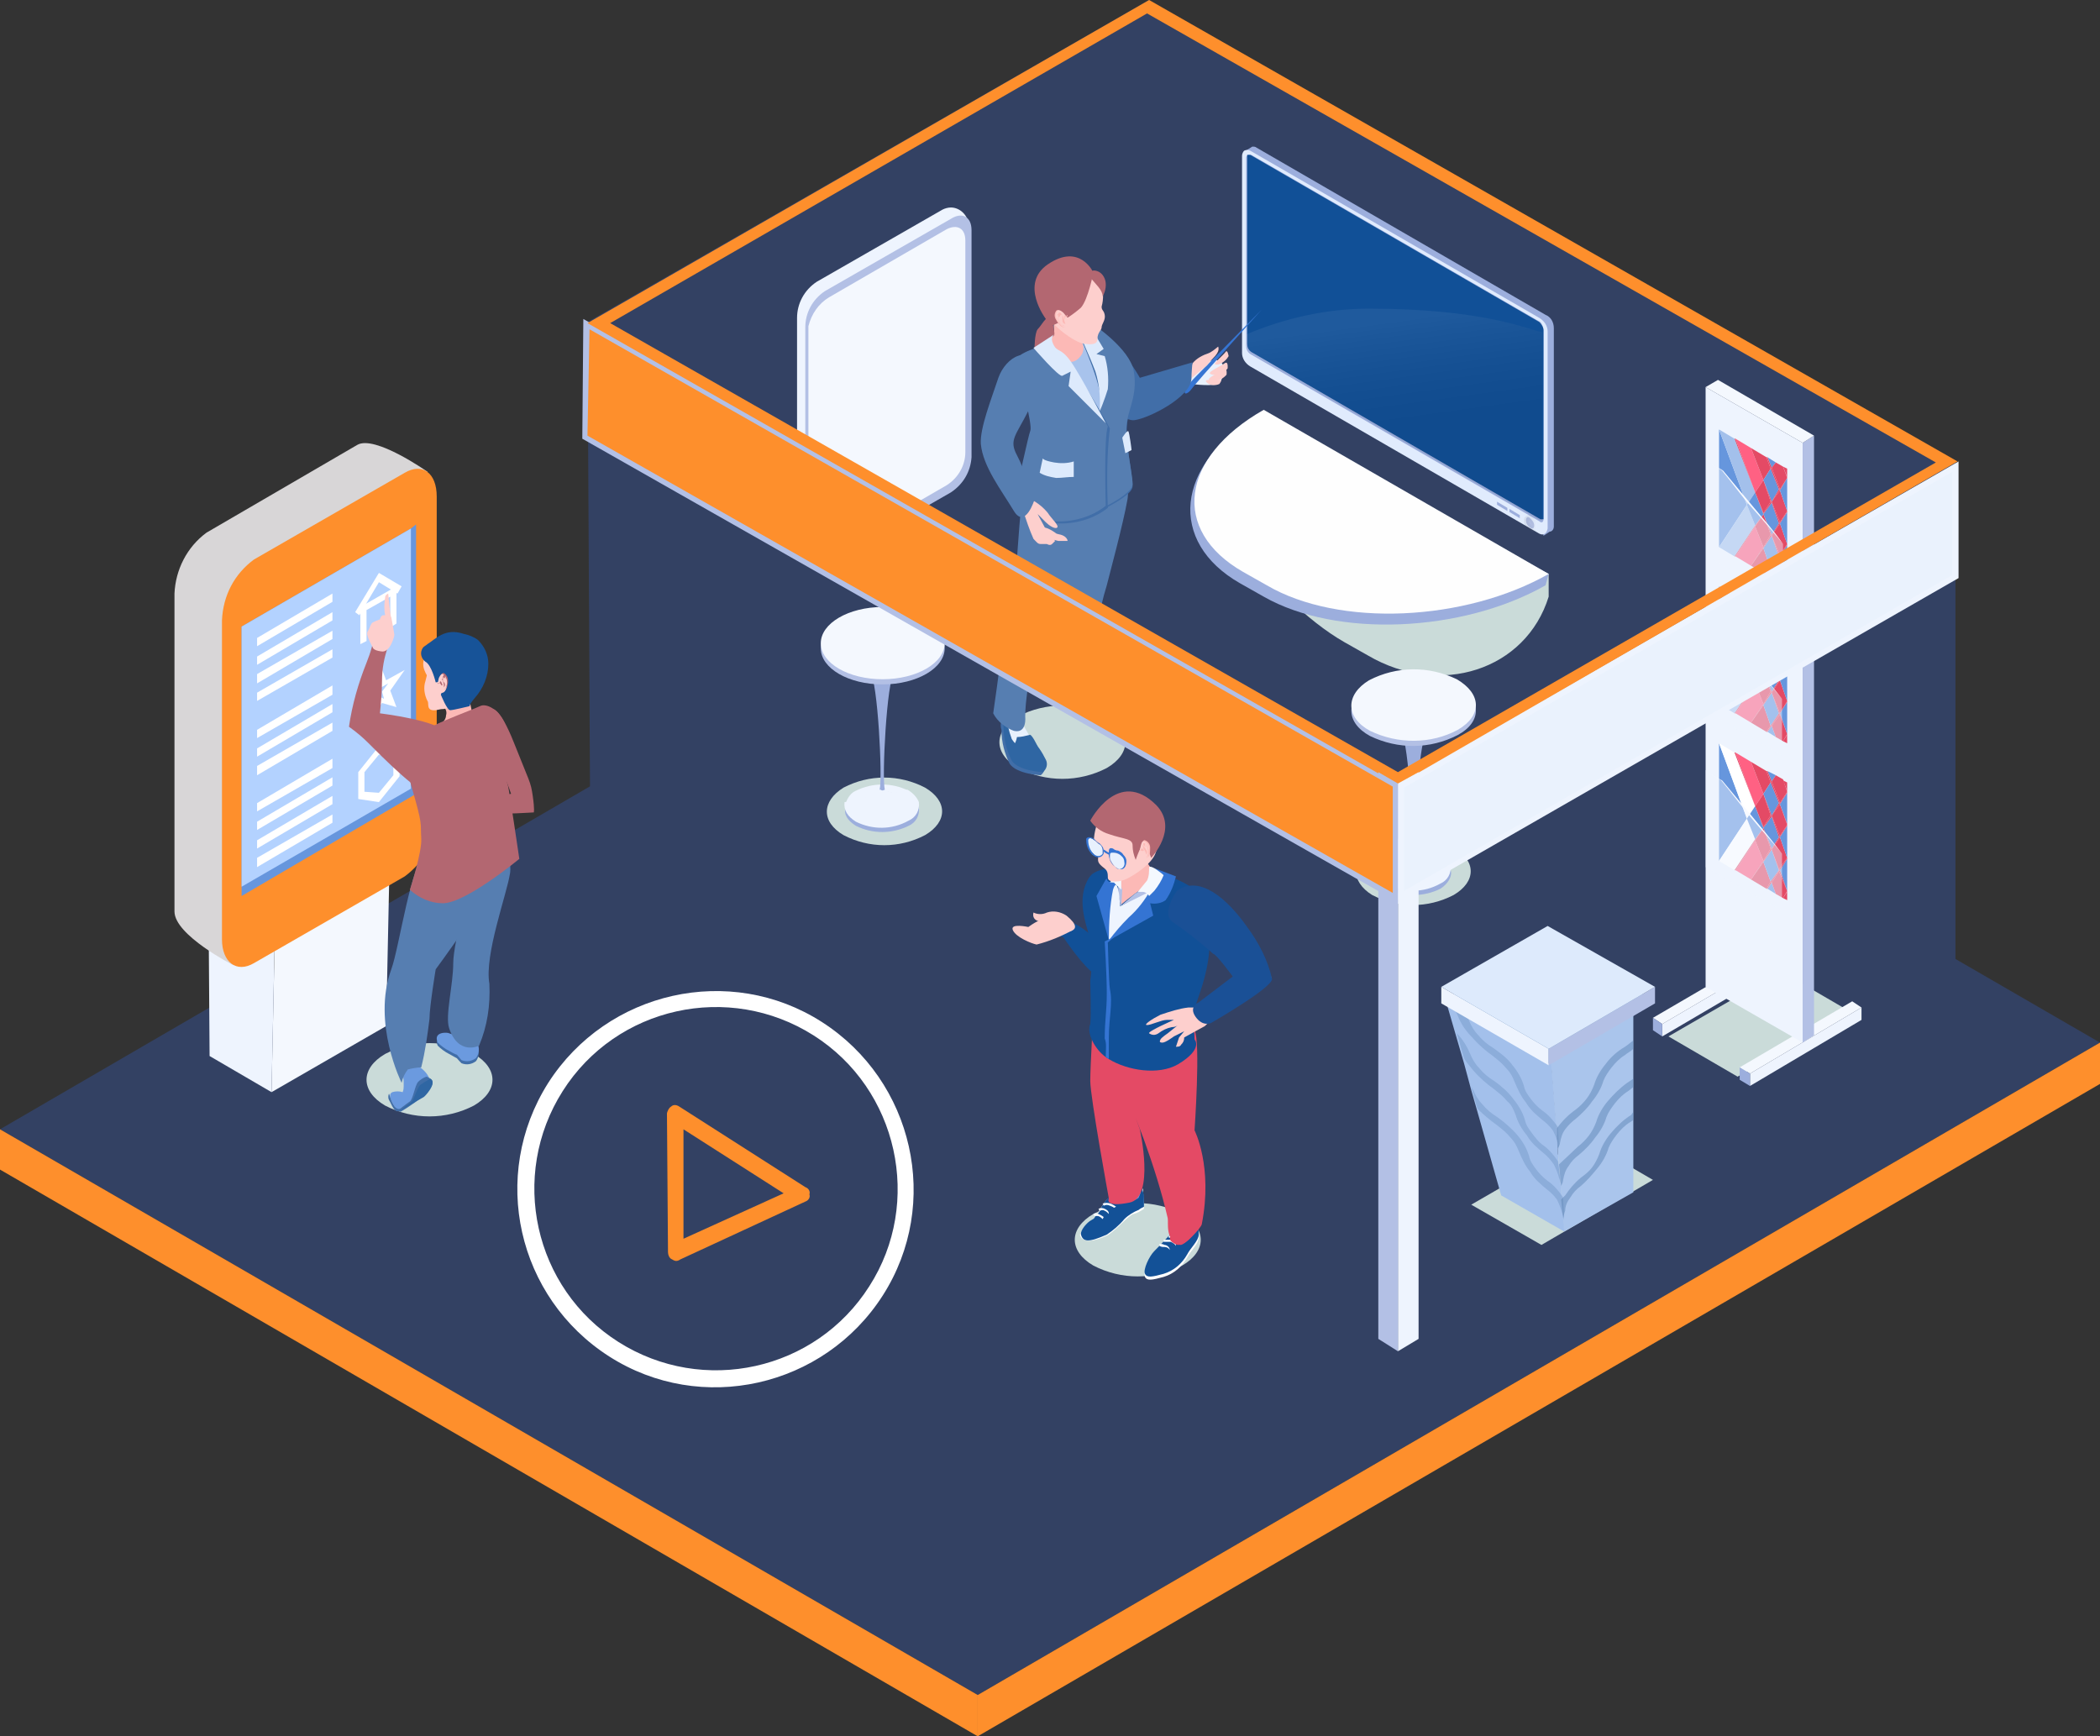 <?xml version="1.0" encoding="utf-8"?>
<!-- Generator: Adobe Illustrator 25.0.0, SVG Export Plug-In . SVG Version: 6.00 Build 0)  -->
<svg version="1.1" id="_1" xmlns="http://www.w3.org/2000/svg" xmlns:xlink="http://www.w3.org/1999/xlink" x="0px" y="0px"
	 viewBox="0 0 203.4 168.2" style="enable-background:new 0 0 203.4 168.2;" xml:space="preserve">
<rect x="0" y="0" width="203.4" height="168.2" fill="#333333" stroke="none"/>
<style type="text/css">
	.st0{fill:#334163;}
	.st1{fill:#FE8F2C;}
	.st2{fill:#CADBD9;}
	.st3{fill:#EEF4FE;}
	.st4{fill:#F4F8FE;}
	.st5{fill:#D8D6D7;}
	.st6{fill:#6696DD;}
	.st7{fill:#B3D2FF;}
	.st8{fill:#FFFFFF;}
	.st9{fill:#6B9ADF;}
	.st10{fill:#416EA8;}
	.st11{fill:#2F66A3;}
	.st12{fill:#B36771;}
	.st13{fill:#567EB1;}
	.st14{fill:#FCB9B6;}
	.st15{fill:#FDCFCD;}
	.st16{fill:#175398;}
	.st17{fill:#B26670;}
	.st18{fill:#9CAEDD;}
	.st19{fill:#FEFEFE;}
	.st20{fill:#E0EBFD;}
	.st21{fill:#115097;}
	.st22{fill:#B3C0E5;}
	.st23{opacity:6.000000e-02;fill:url(#SVGID_1_);enable-background:new    ;}
	.st24{opacity:6.000000e-02;fill:url(#SVGID_2_);enable-background:new    ;}
	.st25{fill:#135197;}
	.st26{fill:#1A5096;}
	.st27{fill:#6797DE;}
	.st28{fill:#F9FBFF;}
	.st29{fill:#E6445E;}
	.st30{fill:#E44A65;}
	.st31{fill:#3474D3;}
	.st32{fill:#E8F1FE;}
	.st33{fill:#A3C0EB;}
	.st34{fill:#AAC5EC;}
	.st35{opacity:0.3;}
	.st36{opacity:0.46;}
	.st37{fill:#DDEAFC;}
	.st38{fill:#E8F1FD;}
	.st39{fill:#3675D3;}
	.st40{fill:#A8C3EC;}
	.st41{fill:#FF6183;}
	.st42{fill:#A9C4EC;}
	.st43{opacity:0.46;fill:#EEF4FE;enable-background:new    ;}
	.st44{fill:#F8FAFF;}
	.st45{fill:#EAF2FD;}
</style>
<g>
	<g id="_1_1_">
		<polygon class="st0" points="94.7,164.2 203.4,101 108.7,46.2 0,109.4 		"/>
		<polygon class="st1" points="94.7,168.2 203.4,105 203.4,101 94.7,164.2 		"/>
		<polygon class="st1" points="94.7,168.2 0,113.3 0,109.4 94.7,164.2 		"/>
		<path class="st2" d="M98.6,74.4c2.7,1.4,5.9,1.4,8.6,0c2.4-1.4,2.4-3.6,0-5c-2.7-1.4-5.9-1.4-8.6,0C96.2,70.8,96.2,73,98.6,74.4z"
			/>
		<path class="st2" d="M81.7,80.9c2.5,1.3,5.4,1.3,7.9,0c2.2-1.3,2.2-3.3,0-4.6c-2.5-1.3-5.4-1.3-7.9,0
			C79.6,77.6,79.5,79.6,81.7,80.9z"/>
		<path class="st2" d="M132.9,86.7c2.5,1.3,5.4,1.3,7.9,0c2.2-1.3,2.2-3.3,0-4.6c-2.5-1.3-5.4-1.3-7.9,0
			C130.8,83.3,130.8,85.4,132.9,86.7z"/>
		<g>
			<polygon class="st2" points="179.2,98 168.3,104.3 161.6,100.4 172.5,94.1 			"/>
		</g>
		<g>
			<polygon class="st2" points="160.1,114.3 149.3,120.6 142.5,116.7 153.4,110.4 			"/>
		</g>
		<path class="st2" d="M105.9,122.6c2.7,1.4,5.9,1.4,8.6,0c2.4-1.4,2.4-3.6,0-5c-2.7-1.4-5.9-1.4-8.6,0
			C103.5,119,103.5,121.2,105.9,122.6z"/>
		<path class="st2" d="M37.3,107.1c2.7,1.4,5.9,1.4,8.6,0c2.4-1.4,2.4-3.6,0-5c-2.7-1.4-5.9-1.4-8.6,0
			C34.9,103.5,34.9,105.7,37.3,107.1z"/>
		<polygon class="st3" points="26.3,105.8 26.6,91.3 20.2,88 20.3,102.3 		"/>
		<polygon class="st4" points="26.6,91.5 37.7,85.1 37.4,99.4 26.3,105.8 		"/>
		<path class="st5" d="M22.6,93.5l12-11.3c1.9-1.4,3-3.5,3.1-5.9l3.7-30.6c0,0-5.1-3.6-6.8-2.6L20,51.6c-1.9,1.4-3,3.6-3.1,5.9v30.8
			C16.9,90.6,22.6,93.5,22.6,93.5z"/>
		<path class="st1" d="M24.6,93.3l14.6-8.4c1.9-1.4,3-3.5,3.1-5.8v-31c0-2.3-1.4-3.3-3.1-2.3l-14.6,8.4c-1.9,1.4-3,3.5-3.1,5.9V91
			C21.5,93.2,22.9,94.3,24.6,93.3z"/>
		<polygon class="st6" points="23.4,60.7 23.4,86.8 40.3,76.9 40.3,50.8 39.8,51.2 		"/>
		<polygon class="st7" points="23.4,60.7 23.4,85.9 39.8,76.4 39.8,51.2 		"/>
		<polygon class="st8" points="34.9,62.4 35.5,62.1 35.5,59.1 37.8,57.8 37.8,60.8 38.4,60.4 38.4,56.8 34.9,58.8 		"/>
		<polygon class="st8" points="34.8,59.6 36.7,56.4 38.5,57.5 38.9,56.8 36.7,55.5 34.4,59.3 		"/>
		<path class="st8" d="M35.8,68l-1.4-0.4l1.8-1l0.6-2.3l0.6,1.6l1.8-1l-1.4,2l0.6,1.6L37,68.1l-1.4,2L35.8,68z M37.2,67.7L37,67
			l0.6-0.8l-0.7,0.4L36.7,66l-0.2,0.9l-0.7,0.4l0.6,0.1l-0.2,0.9l0.6-0.8L37.2,67.7z"/>
		<path class="st8" d="M34.7,77.4v-2.6l2-2.5l2,0.2v2.7l-2,2.5L34.7,77.4z M38.1,73.2l-1.4-0.1l-1.4,1.7v1.9l1.4,0.1l1.4-1.7V73.2z"
			/>
		<polygon class="st8" points="24.9,62.6 32.2,58.3 32.2,57.5 24.9,61.8 		"/>
		<polygon class="st8" points="24.9,64.4 32.2,60.1 32.2,59.3 24.9,63.6 		"/>
		<polygon class="st8" points="24.9,66.2 32.2,61.9 32.2,61.1 24.9,65.3 		"/>
		<polygon class="st8" points="24.9,67.9 32.2,63.7 32.2,62.9 24.9,67.1 		"/>
		<polygon class="st8" points="24.9,71.5 32.2,67.3 32.2,66.4 24.9,70.7 		"/>
		<polygon class="st8" points="24.9,73.3 32.2,69 32.2,68.2 24.9,72.5 		"/>
		<polygon class="st8" points="24.9,75.1 32.2,70.8 32.2,70 24.9,74.2 		"/>
		<polygon class="st8" points="24.9,78.6 32.2,74.4 32.2,73.5 24.9,77.8 		"/>
		<polygon class="st8" points="24.9,80.4 32.2,76.1 32.2,75.3 24.9,79.6 		"/>
		<polygon class="st8" points="24.9,82.2 32.2,77.9 32.2,77.1 24.9,81.4 		"/>
		<polygon class="st8" points="24.9,84 32.2,79.7 32.2,78.9 24.9,83.1 		"/>
		<path class="st9" d="M38.5,107.6c0,0-1.2-1.5-0.5-1.8c0.3-0.1,0.7-0.1,1,0c0.1-0.2,0.1-0.5,0.1-0.7c0-0.3,0-0.7-0.1-1
			c-0.1-0.5,0.3-0.9,0.7-1l0,0c0.8-0.2,2,1.1,1.9,1.6c-0.3,0.6-0.7,1.1-1.2,1.6L38.5,107.6z"/>
		<path class="st10" d="M41.3,104.3c-0.3,0.1-0.6,0.3-0.8,0.5c-0.3,0.3-0.5,1.7-0.8,1.9s-1.2,0.9-1.2,0.9l0.3,0.1
			C38.8,107.7,43.5,105,41.3,104.3z"/>
		<path class="st11" d="M41.7,104.5c-0.4,0.2-0.7,0.4-1,0.6c-0.3,0.3-0.6,1.4-0.8,1.6s-1.2,0.9-1.2,0.9l2.3-1.3
			C41.1,106.3,42.4,104.9,41.7,104.5z"/>
		<path class="st10" d="M38.8,107.4c0,0-0.4,0.2-0.7-0.4c-0.2-0.3-0.3-0.7-0.4-1c0-0.2-0.2,0.3,0,0.6s0.5,1.3,1,1
			S38.8,107.4,38.8,107.4z"/>
		<path class="st10" d="M42.4,101.3c0.3,0.3,0.7,0.6,1.1,0.8c1.2,0.7,0.4,0.1,1.2,0.9c0.5,0.2,1,0.1,1.4-0.2c0.3-0.4,0.4-1,0.1-1.5
			l-1.6-0.9c-0.3,0.2-0.7,0.3-1.1,0.4C43.4,100.8,41.9,100.3,42.4,101.3z"/>
		<path class="st9" d="M42.4,101c0.3,0.3,0.7,0.6,1.1,0.8c1.2,0.7,0.4,0,1.2,0.9c0.5,0.2,1,0.1,1.4-0.2c0.3-0.4,0.4-1,0.1-1.5
			l-1.6-0.9c0,0,0.3,0.5-1.1,0C43.4,100,41.9,99.9,42.4,101z"/>
		<path class="st12" d="M47.6,68.7c0,0,0.7-0.5,2.2,3.3s1.6,3.7,1.8,5.1s0.1,1.6,0.1,1.6s-3.1,0.2-3.9,0.1c-0.6-0.1-1.2-0.3-1.7-0.5
			l-0.6-1.5c0.7,0.4,1.4,0.5,2.2,0.4c0.6-0.1,1.2-0.2,1.8-0.3c-0.5-1.5-1.2-3-2-4.3C46.6,71.5,46.6,68.6,47.6,68.7z"/>
		<path class="st13" d="M45.8,84.5l0.8-3.1l1.2-1.5c0,0,1.9,2.7,1.6,4.7s-2.5,7.9-2,10.7c0.1,2.1-0.2,4.1-1,6c0,0-2,1-2.9-1.7
			c-0.4-1.2,0.4-4.2,0.4-6.3S45.8,84.5,45.8,84.5z"/>
		<path class="st13" d="M41.5,82.8c1,0.4,2.1,0.5,3.1,0.4c0.4,0,0.8-0.2,1.2-0.3c0.3-0.2,0.4-0.3,0.4-0.3s1.5,1.6,1.3,3
			s-5.3,8.3-5.3,8.3s-0.6,3.6-0.6,4.8c-0.2,1.6-0.4,3.1-0.8,4.7c-0.4,0-0.9,0.1-1.3,0.2c-0.3,0.4-0.5,0.8-0.6,1.3c0,0-2.9-5.8-1-11
			c0.8-2.2,1.9-10.4,3.4-11.3L41.5,82.8z"/>
		<path class="st14" d="M43,68.5c0.2,0.2,0.3,0.5,0.2,0.8c0,0.6-0.8,1.1-0.8,1.1s1.2,0.6,1.8,0.2s1.7-0.8,1.5-1.7s-0.2-1-0.2-1
			L43,68.5z"/>
		<path class="st12" d="M40.6,71.3c-0.9,1.4-1.2,3.1-0.8,4.7c1.2,4.1,0.9,3.6,1,5.2c0.1,1.3-1.1,5-1.1,5c0.9,0.8,2,1.3,3.2,1.3
			c2.2,0,7.4-4.3,7.4-4.3s-1-6.8-1.1-7.1c-0.4-0.9,0.3-4.6-0.3-6s-1.8-2-2.4-1.7c-1.1,0.5-3.1,1.2-4.5,1.9
			C41.5,70.6,41,70.9,40.6,71.3z"/>
		<path class="st15" d="M41.2,66c-0.2,0.6-0.1,1.3,0.2,1.9c0.2,0.2-0.2,1,0.8,0.9l0.5-0.1c0.4,0,0.7-0.1,1-0.3
			c0.1-0.1,0.2-0.1,0.3-0.2c0.2-0.2,0.5-0.5,0.6-0.8c0.7-1.2,1.7-3.2,1.2-4c-0.3-0.5-1.7-0.5-2.8-0.3c-0.9,0.1-1.7,0.3-1.7,0.3h-0.1
			c-0.2,0.5-0.3,1-0.1,1.5C41.4,65.7,41.4,65.1,41.2,66z"/>
		<path class="st16" d="M41.4,62.4c0.8-0.5,1.7-1.6,3.5-1c0.5,0.1,1,0.3,1.4,0.6c0.6,0.6,1,1.4,1,2.3c0,1.2-0.5,2.4-1.3,3.3
			c-0.6,0.7-0.5,0.8-0.5,0.8s-1.6,0.4-1.9,0.4s-0.9-1.5-0.9-1.5s0.5-1.6,0.4-1.7s-0.3,0.5-0.9,0.5c0,0-0.4-1.7-1-2
			c-0.4-0.3-0.6-0.9-0.2-1.4C41.1,62.6,41.3,62.5,41.4,62.4z"/>
		<path class="st17" d="M42.6,65.6c0,0,0.2-0.5,0.4-0.4c0.3,0.2,0.4,0.5,0.4,0.8c0,0.4-0.2,0.9-0.4,1s-0.3,0.1-0.5-0.1
			c-0.1-0.1-0.2-0.3-0.1-0.4L42.6,65.6z"/>
		<path class="st15" d="M42.5,65.7c0,0,0.2-0.5,0.4-0.4c0.3,0.2,0.4,0.5,0.4,0.8c0,0.4-0.1,0.9-0.4,1s-0.4,0.1-0.5-0.1
			c-0.1-0.1-0.1-0.3-0.1-0.4L42.5,65.7z"/>
		<path class="st17" d="M42.8,65.8c0,0,0.1,0.2,0.2,0.3c0.1,0.1,0.1,0.2,0.1,0.3L43,66.6c0-0.2,0-0.4-0.1-0.6c0-0.1,0-0.3,0-0.4
			s0.1-0.3,0.2-0.2c0.2,0.1,0.2,0.3,0.2,0.5s0,0.5-0.1,0.7c-0.1,0.1-0.1,0.2-0.2,0.2c0.2-0.1,0.3-0.3,0.3-0.5c0-0.3,0-0.5-0.1-0.8
			c-0.1-0.1-0.1-0.1-0.1,0s0.1,0.3,0,0.2S43,65.5,43,65.6S42.8,65.8,42.8,65.8z"/>
		<path class="st17" d="M42.8,66.2L42.7,66c0,0-0.1,0-0.1,0.1s0,0.1-0.1,0.1s-0.1-0.1-0.1,0s0.1,0,0.2,0s0.1,0.2,0.2,0.2
			S42.8,66.2,42.8,66.2L42.8,66.2z"/>
		<path class="st12" d="M43.2,71.1c0,0-0.4,5.3-1.3,5.8s-5.1-3.8-6.2-4.9c-0.6-0.6-1.2-1.1-1.9-1.6c0.3-2.1,0.9-4.2,1.7-6.2
			c0.4-1,0.7-2,0.8-3.1l1.3,1.5C37.2,63.7,37,64.8,37,66c0,1-0.1,2.1-0.2,3.1C36.7,69.1,42.8,69.8,43.2,71.1z"/>
		<path class="st15" d="M36.1,62.7c0,0-0.7-1.2-0.5-1.5s0.3-0.8,0.5-0.9c0.2-0.1,0.4-0.2,0.7-0.3c0,0,0.1-0.4,0.3-0.4h0.2
			c-0.1-0.5-0.1-1.1,0-1.7c0-0.2,0.1-0.3,0.3-0.4c0,0,0.2,2.3,0.3,2.3c0.1,0.5,0.2,1.1,0.3,1.7c0,0.1-0.4,1.8-1.3,1.6
			C36.1,63,36.1,62.7,36.1,62.7z"/>
		<polygon class="st0" points="189.4,44.8 189.4,99.8 111,55.2 111,0.2 		"/>
		<path class="st2" d="M132.5,63.5l-2.3-1.3c-7-4-17.1-16.3-9-20.9l-0.4-0.2L150,55.6v2.2C147.8,64.9,139.5,67.6,132.5,63.5z"/>
		<path class="st18" d="M122.4,57.8l-2.3-1.3c-7-4-6.3-11.5,1.7-16.2L150,55.6l-0.3,1.1C141.6,61.3,129.4,61.8,122.4,57.8z"/>
		<path class="st19" d="M122.7,56.7l-2.3-1.3c-7-4-6.1-11.1,2-15.7L150,55.6C141.9,60.2,129.7,60.8,122.7,56.7z"/>
		<polygon class="st3" points="143.3,47.9 142.2,47.3 142.2,47 143.3,47.7 		"/>
		<polygon class="st4" points="143.5,48.3 143.5,47.5 142,46.6 142,47.5 		"/>
		<polygon class="st3" points="144.6,48.7 143.5,48.1 143.5,47.8 144.6,48.4 		"/>
		<polygon class="st4" points="144.8,49.1 144.8,48.3 143.3,47.4 143.3,48.2 		"/>
		<polygon class="st3" points="145.9,49.4 144.9,48.8 144.9,48.6 145.9,49.2 		"/>
		<polygon class="st4" points="146.1,49.8 146.1,49 144.6,48.2 144.6,49 		"/>
		<path class="st18" d="M149.7,30.5l-28-16.2c-0.1-0.1-0.3-0.1-0.4-0.1l0,0l-0.8,0.5l0.4,0.9v18.3c0,0.5,0.3,1,0.8,1.3l27.7,16
			l0.1,0.7l0.6-0.4c0.2,0,0.4-0.2,0.4-0.5V31.8C150.5,31.2,150.2,30.7,149.7,30.5z"/>
		<path class="st20" d="M149.1,51.7l-28-16.2c-0.5-0.3-0.8-0.8-0.8-1.3V15.1c0-0.2,0.1-0.4,0.2-0.5c0.2-0.1,0.4-0.1,0.6,0l28,16.2
			c0.5,0.3,0.8,0.8,0.8,1.3v19.1C149.8,51.7,149.5,51.9,149.1,51.7z"/>
		<path class="st18" d="M149.5,32v18.3c0,0.3-0.2,0.4-0.4,0.2l-28-16.2c-0.3-0.2-0.4-0.5-0.4-0.8V15.3c0-0.1,0-0.2,0.2-0.3
			c0.1,0,0.2,0,0.3,0l28,16.2C149.3,31.3,149.5,31.7,149.5,32z"/>
		<path class="st21" d="M149.5,32v18.3c-0.1,0-0.2,0-0.3,0l-28-16.2c-0.3-0.2-0.4-0.5-0.4-0.8V15c0.1,0,0.2,0,0.3,0l28,16.2
			C149.3,31.4,149.5,31.7,149.5,32z"/>
		<polygon class="st18" points="147.2,50.2 146.2,49.6 146.2,49.3 147.2,49.9 		"/>
		<polygon class="st18" points="146,49.5 145,48.9 145,48.6 146,49.2 		"/>
		<path class="st22" d="M148.6,50.9c0,0.3-0.2,0.4-0.4,0.2c-0.2-0.1-0.4-0.4-0.4-0.7s0.2-0.4,0.4-0.2
			C148.4,50.4,148.6,50.6,148.6,50.9z"/>
		
			<linearGradient id="SVGID_1_" gradientUnits="userSpaceOnUse" x1="-1880.47" y1="722.585" x2="-1879.15" y2="722.585" gradientTransform="matrix(-1 0 0 1 -1731.61 -671.89)">
			<stop  offset="0" style="stop-color:#FFFFFF"/>
			<stop  offset="1.000000e-02" style="stop-color:#FDFDFD"/>
			<stop  offset="0.17" style="stop-color:#BBBBBB"/>
			<stop  offset="0.34" style="stop-color:#828282"/>
			<stop  offset="0.49" style="stop-color:#535353"/>
			<stop  offset="0.64" style="stop-color:#2F2F2F"/>
			<stop  offset="0.78" style="stop-color:#151515"/>
			<stop  offset="0.9" style="stop-color:#050505"/>
			<stop  offset="1" style="stop-color:#000000"/>
		</linearGradient>
		<path class="st23" d="M148.1,51.3c-0.3-0.2-0.5-0.5-0.5-0.9c0-0.1,0-0.2,0.1-0.3c0.2-0.2,0.5-0.3,0.7-0.1c0.3,0.2,0.5,0.5,0.5,0.9
			c0,0,0,0,0,0.1c0,0.3-0.2,0.5-0.5,0.5C148.3,51.4,148.2,51.4,148.1,51.3z M148.1,50.4c0,0.2,0.1,0.4,0.3,0.5
			C148.3,50.7,148.2,50.5,148.1,50.4L148.1,50.4z"/>
		
			<linearGradient id="SVGID_2_" gradientUnits="userSpaceOnUse" x1="-829.592" y1="702.747" x2="-828.092" y2="713.687" gradientTransform="matrix(1 0 0 1 964.37 -671.89)">
			<stop  offset="0" style="stop-color:#FFFFFF"/>
			<stop  offset="1.000000e-02" style="stop-color:#FDFDFD"/>
			<stop  offset="0.17" style="stop-color:#BBBBBB"/>
			<stop  offset="0.34" style="stop-color:#828282"/>
			<stop  offset="0.49" style="stop-color:#535353"/>
			<stop  offset="0.64" style="stop-color:#2F2F2F"/>
			<stop  offset="0.78" style="stop-color:#151515"/>
			<stop  offset="0.9" style="stop-color:#050505"/>
			<stop  offset="1" style="stop-color:#000000"/>
		</linearGradient>
		<path class="st24" d="M149.4,32.2v18.2c-0.1,0-0.2,0-0.3,0l-28-16.2c-0.3-0.2-0.4-0.5-0.4-0.8v-1c3.8-1.6,7.8-2.5,11.9-2.5
			C143.6,29.9,148,31.9,149.4,32.2z"/>
		<polygon class="st0" points="56.9,31.2 111.3,0 111.3,55.2 57.2,86.4 		"/>
		<path class="st18" d="M85.2,76.8c0,0.1-0.1,0.2-0.2,0.3c0.3-0.1,0.7-0.1,1,0c0.6,0.3,1.9-0.1,2-0.1c-1.6-0.8-3.5-0.8-5.1,0
			c-0.5,0.2-0.8,0.7-1,1.2C82.1,78.2,84.9,77.9,85.2,76.8z"/>
		<path class="st18" d="M82.9,80c1.6,0.8,3.5,0.8,5.1,0c0.7-0.3,1.1-1,1-1.8c-0.2-0.5-0.5-1-1-1.2c-0.1,0-1.4,0.5-2,0.1
			c-0.1-0.1-0.2-0.2-0.3-0.2l0,0c-0.1,0.1-0.3,0.1-0.4,0h-0.1v-0.1c-0.3,1.1-3.1,1.4-3.3,1.4C81.7,78.9,82.1,79.5,82.9,80z"/>
		<path class="st3" d="M85.2,76.4c0,0.1-0.1,0.2-0.2,0.3c0.3-0.1,0.7-0.1,1,0c0.6,0.3,1.9-0.1,2-0.1c-1.6-0.8-3.5-0.8-5.1,0
			c-0.5,0.2-0.8,0.7-1,1.2C82.1,77.8,84.9,77.5,85.2,76.4z"/>
		<path class="st3" d="M82.9,79.6c1.6,0.8,3.5,0.8,5.1-0.1c0.7-0.3,1.1-1,1-1.8c-0.2-0.5-0.6-0.9-1.1-1.2c-0.1,0-1.4,0.5-2,0.1
			c0,0-0.1-0.1-0.3-0.2l0,0c-0.1,0.1-0.3,0.1-0.4,0c0,0,0,0-0.1,0v-0.1c-0.3,1.1-3.1,1.4-3.3,1.4C81.7,78.5,82.1,79.1,82.9,79.6z"/>
		<path class="st18" d="M85.7,76.5c-0.3-1.2,0.2-10.6,0.9-11.3c-0.1,0.1-0.1,0.1-0.2,0.2c-0.6,0.3-1.2,0.3-1.8,0
			c-0.1-0.1-0.2-0.1-0.3-0.2c0.7,0.7,1.2,10.1,0.9,11.3c0,0,0,0,0.1,0C85.4,76.6,85.5,76.6,85.7,76.5L85.7,76.5z"/>
		<ellipse transform="matrix(1 -2.792576e-03 2.792576e-03 1 -0.175 0.239)" class="st22" cx="85.5" cy="62.8" rx="6" ry="3.5"/>
		<ellipse transform="matrix(1 -2.792576e-03 2.792576e-03 1 -0.174 0.239)" class="st4" cx="85.5" cy="62.3" rx="6" ry="3.5"/>
		<path class="st18" d="M136.7,82.8c0,0.1-0.1,0.2-0.2,0.3c0.3-0.1,0.7-0.1,1,0c0.6,0.3,1.9-0.1,2-0.1c-1.6-0.8-3.5-0.8-5.1,0
			c-0.5,0.2-0.8,0.7-1,1.2C133.5,84.2,136.4,84,136.7,82.8z"/>
		<path class="st18" d="M134.4,86.1c1.6,0.8,3.5,0.8,5.1,0c0.8-0.5,1.2-1.3,1-1.8s-0.5-0.9-1-1.2c-0.1,0-1.4,0.5-2,0.1
			c0,0-0.1-0.1-0.3-0.2c0,0,0,0-0.1,0c-0.1,0.1-0.3,0.1-0.4,0h-0.1v-0.1c-0.3,1.1-3.2,1.3-3.3,1.3C133.2,84.9,133.5,85.6,134.4,86.1
			z"/>
		<path class="st3" d="M136.7,82.4c0,0.1-0.1,0.2-0.2,0.3c0.3-0.1,0.7-0.1,1,0c0.6,0.3,1.9-0.1,2-0.1c-1.6-0.8-3.5-0.8-5.1,0
			c-0.5,0.2-0.8,0.6-1,1.2C133.5,83.8,136.4,83.6,136.7,82.4z"/>
		<path class="st3" d="M134.4,85.7c1.6,0.8,3.5,0.8,5.1-0.1c0.7-0.3,1.1-1,1-1.8c-0.2-0.5-0.5-0.9-1-1.2c-0.1,0-1.4,0.5-2,0.1
			c0,0-0.1-0.1-0.3-0.2c-0.1-0.1,0,0-0.1,0c-0.1,0.1-0.3,0.1-0.4,0h-0.1v-0.1c-0.3,1.1-3.1,1.4-3.3,1.4
			C133.2,84.5,133.5,85.2,134.4,85.7z"/>
		<path class="st18" d="M137.2,82.5c-0.3-1.2,0.2-10.5,0.9-11.3c-0.1,0.1-0.1,0.1-0.2,0.2c-0.6,0.3-1.3,0.3-1.8,0
			c-0.1,0-0.2-0.1-0.3-0.2c0.6,0.7,1.2,10.1,0.9,11.3c0,0,0,0,0.1,0C136.8,82.6,137,82.6,137.2,82.5L137.2,82.5z"/>
		<path class="st22" d="M141.1,66.3c-2.7-1.3-5.9-1.3-8.5,0.1c-2.3,1.4-2.3,3.6,0.1,4.9c2.7,1.3,5.8,1.3,8.5-0.1
			C143.6,69.9,143.5,67.7,141.1,66.3z"/>
		<path class="st4" d="M141.1,65.8c-2.7-1.3-5.8-1.3-8.5,0.1c-2.3,1.4-2.3,3.6,0.1,4.9c2.7,1.3,5.9,1.3,8.5-0.1
			C143.6,69.3,143.5,67.2,141.1,65.8z"/>
		<path class="st3" d="M79.5,54.9l11.8-8c1.2-0.8,1.9-2,2-3.4l0.5-21.7c0-0.9-0.8-1.7-1.7-1.7c-0.3,0-0.6,0.1-0.8,0.2l-12.2,7
			c-1.2,0.8-1.9,2.1-1.9,3.5v22C77.2,54.1,78.4,55.5,79.5,54.9z"/>
		<path class="st22" d="M79.9,54.7l12.2-7c1.2-0.8,1.9-2,2-3.4v-22c0-1.3-0.9-1.8-2-1.1l-12.2,7C78.7,29,78,30.3,78,31.7v22
			C77.9,54.8,78.8,55.3,79.9,54.7z"/>
		<path class="st4" d="M80.3,53.6L91.7,47c1.1-0.7,1.8-1.9,1.8-3.2V23.3c0-1.2-0.8-1.6-1.8-1.1l-11.4,6.6c-1,0.6-1.7,1.6-2,2.8v20.6
			C78.5,53.7,79.3,54.2,80.3,53.6z"/>
		<path class="st21" d="M103,90.8c0,0,2,3,3.1,3.6s1.2,1.6,1.6-0.3s-3.3-4.9-4.3-4.8C99.2,89.4,103,90.8,103,90.8z"/>
		<path class="st19" d="M116,119c0.1,0.3,0.1,0.6,0.1,0.9c0,0.6-0.8,1.3-1.1,1.9c-0.5,0.9-1.3,1.6-2.3,1.9c-1.1,0.3-1.6,0.4-1.8,0
			s0.4-1.7,0.9-2.2c0.8-0.8,1.7-1.8,1.7-1.8L116,119z"/>
		<path class="st25" d="M116,118.7c0.1,0.3,0.1,0.6,0.1,0.9c0,0.6-0.8,1.3-1.1,1.9c-0.5,0.9-1.3,1.6-2.3,1.9c-1.1,0.3-1.6,0.4-1.8,0
			s0.4-1.7,0.9-2.2c0.8-0.8,1.7-1.8,1.7-1.8L116,118.7z"/>
		<path class="st19" d="M110.8,116.5v0.6c-0.3,0.2-0.6,0.4-1,0.5c-0.5,0.1-1.8,1.7-2.6,2.1c-2.4,1.1-2.6,0-2.6-0.1
			c0.2-0.5,0.5-0.9,1-1.2c0.5-0.4,0.8-1,1.1-1.5c0.2-0.3,0.7-1.1,1.1-0.9c0.4,0.3,0.8,0.6,1.2,0.9c0.5-0.3,1-0.6,1.4-1
			c0.1-0.3,0.2-0.5,0.3-0.8C110.7,115.6,110.8,116,110.8,116.5z"/>
		<path class="st26" d="M110.3,116c0.1-0.2,0.2-0.5,0.3-0.8c-0.1-0.1-0.2-0.1-0.3-0.2c-0.4-0.2-0.9,0.1-1.2,0.4
			c-0.3,0.3-0.7,0.5-1.1,0.8c0.4,0.3,0.9,0.7,0.9,0.7C109.4,116.7,109.9,116.4,110.3,116z"/>
		<path class="st27" d="M110,115.1c0.1,0,0.2,0,0.3,0.1c0.1,0,0.2,0.1,0.2,0.2c0,0.2-0.1,0.5-0.2,0.7c-0.5,0.4-1,0.7-1.5,1l-0.8-0.7
			c0.4-0.3,0.8-0.5,1.2-0.9C109.3,115.2,109.6,115,110,115.1L110,115.1z M109,115.4c-0.4,0.3-0.8,0.6-1.3,0.9l0.9,0.7
			c0.6-0.3,1.1-0.7,1.6-1.1c0.1-0.2,0.2-0.5,0.3-0.8c-0.1-0.1-0.2-0.1-0.3-0.2c-0.1-0.1-0.2-0.1-0.3-0.1
			C109.6,115,109.3,115.1,109,115.4z"/>
		<path class="st25" d="M110.8,116.5v0.4c-0.2,0.1-0.4,0.2-0.5,0.3c-0.5,0.2-1,0.5-1.4,0.9c-0.5,0.6-1.1,1.1-1.7,1.5
			c-1.8,0.8-2.3,0.7-2.5,0c-0.1-0.4,0.6-1.2,1-1.4s0.2-0.2,0.6-0.6c0.2-0.2,0.3-0.4,0.4-0.7c0.2-0.3,0.4-0.6,0.6-0.8
			c0.2-0.1,0.3-0.2,0.4-0.1l0.2,0.1l0.1,0.1c0.3,0.2,0.6,0.3,0.9,0.3c0,0,1.2-0.2,1.4-0.5c0.1-0.2,0.2-0.5,0.3-0.8l0,0
			c0.1,0.2,0.2,0.5,0.2,0.7S110.8,116.3,110.8,116.5z"/>
		<path class="st28" d="M113.3,121.1c-0.1-0.2-0.3-0.3-0.5-0.3s-0.3,0-0.5-0.1v-0.2c0.2,0,0.3,0,0.5,0.1
			C113,120.6,113.3,120.8,113.3,121.1L113.3,121.1z"/>
		<path class="st28" d="M113.9,120.7c-0.1-0.2-0.3-0.3-0.5-0.4c-0.2,0-0.4,0-0.7,0v-0.2c0.2,0,0.5,0,0.7,0
			C113.7,120.1,113.9,120.3,113.9,120.7L113.9,120.7z"/>
		<path class="st28" d="M107.9,117c0,0-0.1-0.1-0.4-0.2c-0.2-0.1-0.4-0.1-0.6,0l-0.1-0.2c0.2-0.1,0.5-0.1,0.8,0
			c0.4,0.2,0.5,0.3,0.5,0.3L107.9,117L107.9,117z"/>
		<path class="st28" d="M107.4,117.6c-0.1-0.1-0.3-0.3-0.4-0.3c-0.1-0.1-0.3-0.1-0.5,0l-0.1-0.2c0.2-0.1,0.4-0.1,0.6,0
			S107.4,117.3,107.4,117.6L107.4,117.6z"/>
		<path class="st28" d="M106.8,118.1c-0.1-0.1-0.3-0.3-0.5-0.3c-0.1,0-0.2,0-0.3,0l-0.1-0.2c0.2-0.1,0.3-0.1,0.5,0s0.4,0.2,0.5,0.3
			L106.8,118.1z"/>
		<path class="st28" d="M114.6,120.3c-0.2-0.2-0.4-0.4-0.7-0.4c-0.2,0-0.5,0-0.7,0v-0.2c0.3,0,0.5,0,0.8,0c0.3,0.1,0.6,0.3,0.8,0.5
			L114.6,120.3z"/>
		<path class="st29" d="M113.5,119.7c0-1.4-0.1-2.8-0.3-4.2c-0.2-1.2-0.7-2.4-1.5-3.4c-1.3-2.5-0.8-6.6-1.1-9c-0.2-1-0.2-2,0-3
			c1.4-2.2,3.8-1.2,4.7-0.3s-0.6,10.3-0.6,10.5s1.1,2.6,1.4,3.5s-0.5,4.1-0.5,4.1c0.4,1-0.1,2.2-1.1,2.6c-0.1,0-0.2,0.1-0.4,0.1
			C113.9,120.6,112.9,120.1,113.5,119.7z"/>
		<path class="st30" d="M106,96.6v0.2c-0.1,1.2-0.4,6.5-0.4,7.9c0,1.6,1.8,11.4,1.8,11.4s-0.5,0.9,2,0.4s1-7.1,1-7.1l-0.4-1.1
			l0.8,2.1c0.9,2.5,1.7,5,2.3,7.6c0.1,0.4-0.3,2.2,1.2,2.6c0.4,0.1,2-1.6,2.1-2c1.1-5.6-0.7-9.1-0.7-9.1s0.6-8.6,0-9.7L106,96.6z"/>
		<path class="st21" d="M105.5,90.7c0.3,1.4,0.3,2.9,0.1,4.3c0,0.3,0.1,3.3,0,4.2c-0.4,0.9,0.5,2.5,1.5,3.2c0.1,0.1,0.2,0.1,0.3,0.2
			c1.8,1.1,4.8,1.6,6.7,0.5c2.5-1.5,1.6-2.4,1.6-2.4c0-0.7-0.1-1.3-0.3-2l0.2-0.1c-0.3-1.2,2.9-5.6,0.9-11.4c-0.7-2-6.7-3.8-9.6-3
			c-0.4,0.1-0.7,0.2-1,0.4c-0.2,0.1-0.3,0.3-0.4,0.4C104.2,87,105.2,89.5,105.5,90.7z"/>
		<path class="st14" d="M107.8,84.7c0.3,0.5,0.6,1,0.8,1.5c0,0.3-0.1,1.5-0.1,1.5s1.2-1,2.1-1.6c0.6-0.4,1.1-1,1.3-1.8
			c-0.4-0.1-0.7-0.5-0.8-0.9C111.2,82.8,107.8,84.7,107.8,84.7z"/>
		<path class="st22" d="M108.5,85.6l0.2,0.6l-0.1,1.7c-0.2-0.7-0.3-1.3-0.3-2c0.1-0.6-0.1-0.3-0.1-0.3L108.5,85.6z"/>
		<path class="st4" d="M107.2,85.8c0.2-0.1,0.4-0.2,0.6-0.2c0.4,0.1,0.8,0.6,0.8,0.6v-1.1l-0.3-0.5L107.2,85.8z"/>
		<path class="st15" d="M106,81.7c0.3,0.5,0.4,0.1,0.4,0.8s-0.2,0.9,0.2,1.3s0.7,0.4,0.7,1.1V85c0,0.3,0.3,0.4,0.7,0.4
			c0.4,0,0.8-0.1,1.2-0.3c0.8-0.4,2.3-1.4,2.7-2.4s1.9-5.2-2.6-5.5c-2.1-0.1-3,2.4-3,2.4S105.8,81.2,106,81.7z"/>
		<path class="st12" d="M105.6,79.5c0.4,0.6,1.1,1.1,1.8,1.3c1.4,0.5,2.3,0.4,2.3,1.1c0,0.5,0.1,0.9,0.3,1.4c0,0,0.8-2.4,1.1-1.4
			s0.4,1.2,0.4,1.2s2.7-2.8,0.5-5.1C108.3,74.3,105.6,79.5,105.6,79.5z"/>
		<path class="st31" d="M106.2,86.8l1.2,4.3l0.5-4.6c0.2-0.2,0.3-0.5,0.2-0.7c0-0.1-0.1-0.2-0.2-0.3c-0.4,0-0.7-0.1-0.7-0.4
			l-0.1,0.1L106.2,86.8z"/>
		<path class="st15" d="M113.8,88.9c0.6,0.5,1.2,0.9,1.9,1.2c1.1,0.5,1.3,1.3,2.2,2.1l2.2,2.1c0,0-1.5,1.1-2.4,2
			c-0.5,0.5-1.1,0.9-1.8,1.3h-0.8c-0.9,0.1-1.8,0.4-2.7,0.7c-0.8,0.4-1.7,1-1.3,1s1.4-0.5,1.9-0.5h0.7c0,0-0.9,0.4-1.3,0.6
			s-1.2,0.6-1.1,0.7c0.3,0.2,0.6,0.2,0.9,0c0.4-0.3,0.8-0.5,1.3-0.6c0.4,0,0.6-0.2,0.6-0.2l-1,0.8c0,0-0.6,0.4-0.7,0.6
			s-0.1,0.3,0.2,0.3s1.1-0.6,1.1-0.6l1-0.5l-0.5,0.6l-0.3,0.9c0.2,0,0.4,0,0.5-0.2c0.2-0.2,0.3-0.4,0.3-0.7c0,0,1.8-1,2-1.1
			c0.1-0.1,0.2-0.2,0.3-0.3c0,0,4-2.4,4.6-2.9s1.7-1.1,1.5-1.6c-0.7-1.7-1.7-3.3-2.8-4.7c-0.4-0.4-0.8-0.7-1.3-1c0,0-1.2-2.8-3-2.6
			S113.2,87.6,113.8,88.9z"/>
		<path class="st14" d="M110.6,81.8c0,0,0.1-0.5,0.3-0.4c0.3,0.1,0.5,0.4,0.5,0.7c0,0.4,0,0.9-0.3,1s-0.3,0.1-0.5,0
			c-0.1-0.1-0.2-0.3-0.2-0.4L110.6,81.8z"/>
		<path class="st15" d="M110.5,81.9c0,0,0.1-0.5,0.3-0.4c0.3,0.1,0.5,0.4,0.5,0.7c0,0.4,0,0.9-0.3,1s-0.3,0.1-0.5,0
			c-0.1-0.1-0.2-0.3-0.2-0.4L110.5,81.9z"/>
		<path class="st14" d="M110.8,82l0.2,0.3c0.1,0.1,0.1,0.3,0.1,0.3l-0.1,0.2c0-0.2-0.1-0.4-0.2-0.5S110.7,82,110.8,82
			c-0.1-0.2-0.1-0.4,0.1-0.3c0.2,0.1,0.3,0.3,0.3,0.5c0.1,0.2,0.1,0.4,0,0.7c-0.1,0.1-0.1,0.2-0.2,0.2c0.1-0.1,0.2-0.3,0.2-0.5
			c0-0.3-0.1-0.7-0.2-0.8s-0.1-0.1-0.1,0s0.1,0.3,0,0.2s-0.1-0.2-0.2-0.1S110.8,82,110.8,82z"/>
		<path class="st14" d="M110.8,82.4c0,0-0.1-0.2-0.2-0.2s0,0-0.1,0.1s0,0.1-0.1,0.1s-0.1,0-0.1,0s0.1,0,0.2,0S110.6,82.5,110.8,82.4
			C110.8,82.5,110.9,82.5,110.8,82.4L110.8,82.4z"/>
		<path class="st15" d="M99.6,89.8c0,0-1.8-0.4-1.5,0.3s1.8,1.3,2.3,1.4c1.2-0.3,2.4-0.8,3.5-1.4C102.2,88.8,101.4,88.5,99.6,89.8z"
			/>
		<path class="st15" d="M103.3,88.7c-0.6-0.4-1.3-0.5-1.9-0.3c-0.4,0.2-0.9,0.2-1.3,0c0,0-0.3,0.9,1,0.9c0.7,0,1.5,1,1.5,1
			S105.5,90.5,103.3,88.7z"/>
		<path class="st3" d="M107.4,91.1c0,0,3.5-3.3,4-3.8s-0.1-1.1-0.1-1.1l-2.8,1.6l-0.1-1.1c0,0-0.2-1.8-0.6-0.5
			C107.5,87.7,107.4,89.4,107.4,91.1z"/>
		<path class="st31" d="M107.4,91.1c0.6-0.8,1.2-1.5,1.9-2.2c0.9-0.8,1.6-1.7,2.2-2.8c0-0.4,0.3-2,0.3-2l2.1,0.8
			c-0.2,0.8-0.5,1.6-1,2.3c-0.4,0.3-1,0.4-1.5,0.3l0.3,1.2L107.4,91.1z"/>
		<polygon class="st22" points="108.5,87.8 111.3,86.4 110.5,86.2 109.9,86.6 		"/>
		<path class="st4" d="M111.1,85.3c0.2-0.4,0.2-0.9,0.2-1.3c0,0,0.1-0.2,0.8,0.3s0.6,0.5,0.6,0.5c-0.2,0.5-0.5,1-0.9,1.5
			c-0.6,0.6-0.5,0.5-0.5,0.5c-0.1-0.2-0.4-0.4-0.6-0.4h-0.5L111.1,85.3z"/>
		<path class="st32" d="M105.9,82.7c-0.4-0.4-0.6-0.8-0.6-1.3c0-0.3,0.4-0.3,0.7,0c0.2,0.2,0.3,0.3,0.5,0.4s0.3,0.4,0.3,0.7v0.3
			C106.7,83.1,106.2,83.1,105.9,82.7z"/>
		<path class="st31" d="M105.8,82.8C105.8,82.8,105.8,82.7,105.8,82.8c-0.4-0.4-0.6-0.9-0.6-1.5l0,0c0-0.1,0.1-0.2,0.3-0.2
			c0.2,0,0.4,0.1,0.5,0.2c0.2,0.2,0.3,0.3,0.5,0.4c0.2,0.2,0.4,0.4,0.4,0.7v0.3C106.7,83.1,106.3,83.2,105.8,82.8z M106,81.4
			c-0.1-0.1-0.3-0.2-0.4-0.2s-0.2,0.1-0.2,0.2c0,0.5,0.2,1,0.5,1.3s0.7,0.3,0.9,0v-0.3c0-0.2-0.1-0.5-0.3-0.6
			C106.3,81.7,106.2,81.5,106,81.4L106,81.4z"/>
		<path class="st32" d="M108.4,84.2c0.4,0.1,0.6-0.3,0.6-0.7c-0.1-0.4-0.3-0.7-0.7-0.8c-0.2,0-0.3-0.1-0.5-0.2s-0.4,0-0.3,0.3v0.3
			C107.6,83.6,108.1,84.1,108.4,84.2z"/>
		<path class="st31" d="M108.4,84.2L108.4,84.2c0.5,0.1,0.7-0.3,0.7-0.8c0-0.2-0.1-0.4-0.3-0.6c-0.1-0.2-0.3-0.3-0.5-0.4
			c-0.2,0-0.4-0.1-0.5-0.2c-0.3-0.1-0.4,0-0.4,0.3c0,0.1,0,0.2,0,0.4C107.5,83.6,107.9,84,108.4,84.2z M108.3,82.7
			c0.2,0.1,0.3,0.2,0.4,0.3c0.1,0.1,0.2,0.3,0.2,0.5c0.1,0.4-0.2,0.7-0.5,0.7s-0.7-0.5-0.9-1v-0.3c0-0.3,0.1-0.3,0.3-0.3
			C107.9,82.6,108.1,82.6,108.3,82.7L108.3,82.7z"/>
		<path class="st31" d="M107.4,82.8c-0.2-0.1-0.4-0.2-0.5-0.3v-0.2c0.2,0.1,0.3,0.2,0.5,0.3V82.8z"/>
		<path class="st31" d="M107.1,102.4c0.1,0.1,0.2,0.1,0.3,0.2c0-0.8,0-1.6,0-2.1c0-1.9,0.4-3.3,0.1-4.7c-0.1-0.6-0.2-4.5-0.2-4.5
			l0.7-0.6l-1,0.5c0,0,0.2,3.2,0.2,5s-0.2,2.6-0.2,4.4C107.2,101.1,107.1,101.7,107.1,102.4z"/>
		<path class="st26" d="M120.8,89.8c-1.9-2.7-4.6-5.1-6.8-3.5c-0.2,0.2-1.6,2.4-0.3,3.1c1.3,0.9,2.6,1.9,3.8,3
			c0.3,0,1.9,2.2,1.9,2.2l-3.3,2.5c0,0-1,0.4-0.3,1.4s1.5,0.6,1.5,0.6s6.1-3.5,5.9-4.3C122.8,93,121.9,91.3,120.8,89.8z"/>
		<path class="st33" d="M151.5,119.3l-6.1-3.5l-2.3-8.1l-0.6-2.1l-0.7-2.6l-0.7-2.4l-0.9-3.1l-0.1-0.2l-0.1-0.4l9.9,1.4l0.9,11.4
			l0.1,2l0.1,1.3l0.2,2.2l0.1,1.3l0.2,2.1L151.5,119.3z"/>
		<polygon class="st34" points="158.2,95.4 158.2,115.5 151.5,119.3 150,100.1 		"/>
		<polygon class="st13" points="150,103 139.6,97 149.9,91 160.3,97 		"/>
		<g class="st35">
			<path class="st13" d="M151.5,118.2c-0.1-0.3-0.1-0.5-0.2-0.7c-0.1-0.4-0.3-0.9-0.5-1.3c-0.3-0.4-0.6-0.7-1-1
				c-0.6-0.5-1.2-1-1.6-1.7c-0.5-0.6-0.8-1.3-1.1-2c-0.2-0.5-0.4-0.9-0.8-1.3c-0.4-0.5-0.8-0.8-1.3-1.2c-0.7-0.5-1.3-1-1.9-1.6
				l-0.6-2.1c0.1,0.1,0.1,0.2,0.2,0.3c0.2,0.5,0.5,1,0.9,1.4c0.4,0.5,0.9,0.9,1.4,1.2c0.7,0.5,1.4,1.1,2,1.8c0.5,0.6,0.9,1.3,1.1,2
				c0.1,0.5,0.4,0.9,0.7,1.3s0.7,0.8,1.1,1.1c0.6,0.4,1.1,1,1.5,1.6v0.1L151.5,118.2z"/>
		</g>
		<g class="st35">
			<path class="st13" d="M151.2,114.7c-0.1-0.2-0.1-0.4-0.2-0.6c-0.1-0.4-0.3-0.9-0.5-1.3c-0.3-0.4-0.6-0.8-1-1.1
				c-0.6-0.5-1.2-1-1.6-1.7c-0.5-0.6-0.9-1.3-1.1-2c-0.2-0.5-0.4-1-0.8-1.3c-0.4-0.5-0.8-0.8-1.3-1.2c-0.7-0.5-1.4-1.1-2-1.8
				c-0.3-0.4-0.7-0.8-0.9-1.2l-0.7-2.4c0.6,0.6,1,1.3,1.3,2c0.2,0.5,0.5,1,0.9,1.4c0.4,0.5,0.9,0.9,1.4,1.2c0.7,0.5,1.4,1.1,1.9,1.8
				c0.5,0.6,0.9,1.3,1.1,2c0.1,0.5,0.4,0.9,0.7,1.3s0.6,0.8,1,1.1c0.6,0.4,1.1,1,1.5,1.6l0,0L151.2,114.7z"/>
		</g>
		<g class="st35">
			<path class="st13" d="M151,111.3c-0.1-0.2-0.1-0.4-0.1-0.5c-0.1-0.5-0.3-0.9-0.5-1.3c-0.3-0.4-0.6-0.7-1-1
				c-0.6-0.5-1.2-1-1.6-1.7c-0.5-0.6-0.8-1.3-1.1-2c-0.2-0.5-0.4-0.9-0.8-1.3c-0.4-0.5-0.8-0.8-1.3-1.2c-0.7-0.5-1.4-1.1-2-1.8
				c-0.6-0.6-1.1-1.3-1.4-2.1c-0.2-0.5-0.5-0.9-0.8-1.3c-0.1,0-0.1-0.1-0.2-0.1h0.1l0.6-0.2c0.6,0.6,1.1,1.3,1.4,2.1
				c0.2,0.5,0.5,1,0.9,1.4c0.4,0.5,0.9,0.9,1.4,1.2c0.7,0.5,1.4,1,1.9,1.7c0.5,0.6,0.9,1.3,1.1,2c0.1,0.5,0.4,0.9,0.7,1.3
				s0.7,0.8,1.1,1.1c0.6,0.4,1.1,1,1.5,1.6L151,111.3z"/>
		</g>
		<g class="st36">
			<path class="st13" d="M158.2,107.7v0.8l-0.3,0.2c-0.5,0.3-0.9,0.7-1.3,1.2c-0.3,0.4-0.6,0.8-0.8,1.3c-0.2,0.7-0.6,1.4-1.1,2
				s-1,1.2-1.6,1.7c-0.4,0.3-0.7,0.6-1,1.1c-0.3,0.4-0.5,0.8-0.5,1.3c-0.1,0.2-0.1,0.4-0.2,0.7l-0.2-1.8l0.4-0.4
				c0.4-0.6,0.9-1.2,1.5-1.7c0.4-0.3,0.8-0.6,1.1-1s0.5-0.8,0.7-1.3c0.2-0.7,0.6-1.4,1.1-2c0.6-0.7,1.2-1.3,2-1.8L158.2,107.7z"/>
		</g>
		<g class="st36">
			<path class="st13" d="M158.2,104.5v0.8l-0.5,0.4c-0.5,0.3-0.9,0.7-1.3,1.2c-0.3,0.4-0.6,0.8-0.8,1.3c-0.2,0.7-0.6,1.4-1.1,2
				c-0.4,0.6-1,1.2-1.6,1.7c-0.4,0.3-0.7,0.6-1,1.1c-0.3,0.4-0.4,0.8-0.5,1.3c0,0.2-0.1,0.4-0.2,0.6l-0.2-2.1c0,0,1.4-1.3,1.8-1.7
				c0.4-0.3,0.8-0.7,1.1-1.1s0.5-0.8,0.7-1.3c0.2-0.7,0.6-1.4,1.1-2c0.6-0.7,1.2-1.3,1.9-1.8L158.2,104.5z"/>
		</g>
		<g class="st36">
			<path class="st13" d="M158.2,100.8v0.8c-0.3,0.3-0.6,0.4-0.8,0.6c-0.5,0.3-0.9,0.7-1.3,1.2c-0.3,0.4-0.6,0.8-0.8,1.3
				c-0.2,0.7-0.6,1.4-1.1,2c-0.4,0.6-1,1.2-1.6,1.7c-0.4,0.3-0.7,0.6-1,1s-0.4,0.8-0.5,1.3c0,0.2-0.1,0.3-0.2,0.5
				c-0.1,0.3-0.1-1.9-0.1-1.9c0.5-0.7,1.1-1.3,1.8-1.8c0.4-0.3,0.8-0.7,1.1-1.1s0.5-0.8,0.7-1.3c0.2-0.7,0.6-1.4,1.1-2
				c0.5-0.7,1.2-1.3,1.9-1.7C157.7,101.2,157.9,101,158.2,100.8z"/>
		</g>
		<polygon class="st3" points="150,103.2 139.6,97.2 139.6,95.6 150,101.6 		"/>
		<polygon class="st22" points="150,103.2 160.3,97.2 160.3,95.6 150,101.6 		"/>
		<polygon class="st37" points="150,101.6 139.6,95.6 149.9,89.7 160.3,95.6 		"/>
		<path class="st38" d="M117.9,34.9c0,0-0.4-0.2-1.5,0.5c-2.2,1.5-1,1.8-1,1.8s2.3,0.3,2.7-0.1S118.9,35.1,117.9,34.9z"/>
		<path class="st15" d="M118.8,36.3c0,0,0.1-0.8-0.3-0.5s-1.6,0.8-1.4,1S118.2,37,118.8,36.3z"/>
		<path class="st15" d="M118.1,37.2c0,0,0.4-0.5,0-0.4s-1.3-0.1-1.3,0.1S117.4,37.5,118.1,37.2z"/>
		<path class="st39" d="M122.2,30c0,0-6.4,7.1-6.8,7.7c-0.6,0.8-1.3,0.5,0.5-1.3L122.2,30z"/>
		<path class="st15" d="M119,34.5c0,0-0.1-0.7-0.3-0.4s-1.2,1.1-1,1.2S118.6,35.2,119,34.5z"/>
		<path class="st15" d="M118.9,35.7c0,0,0.1-0.8-0.3-0.5s-1.6,0.8-1.4,1S118.3,36.4,118.9,35.7z"/>
		<path class="st15" d="M115.5,35.2c0.4-0.5,1-0.8,1.6-1c0.6-0.3,0.9-0.7,0.9-0.6s0.2,0.4-0.5,1.1c-0.2,0.2-0.6,0.7-0.6,0.7
			l-1.7,1.4C115.2,36.2,115.3,35.7,115.5,35.2z"/>
		<path class="st10" d="M109.9,40.7c-1.8,0.3-7.3-5.8-2.6-7c1.4-0.3,3.1,2.9,3.1,2.9l5.1-1.5c0,0-0.1,1-0.1,1.6
			C115.3,38.5,111.3,40.5,109.9,40.7z"/>
		<path class="st38" d="M102.1,60.4c-0.6,0.5-1.1,1.1-1.5,1.8c-0.4,0.9-2,7-1.5,8s2,3.2,2,3.8s0.2,0.7-1.2,0.4s-1.4-0.3-1.6-0.9
			s-1-2.5-1-2.5l-0.1-1.6c0.2-0.3,0.3-0.6,0.4-1c0-0.5-0.2-4.8,0.1-5.8c0.5-1,1-1.9,1.8-2.7c0,0,0.2-11.1,0.7-12s-0.7-2.8-0.7-2.8
			l5.4,0.8c0,0,1.1,3.1,0.6,4.6S102.6,59.9,102.1,60.4z"/>
		<path class="st10" d="M107.7,67.2c0,0,0.5,0.3,0.1,0.7s-2.1-0.1-2.9-0.4c-0.5-0.1-0.7-0.6-0.6-1.1c-0.1,0.4-0.2,0.8-0.3,1.2
			c0,0.5,0,0.7,0.4,0.9s1.5-0.1,1.8,0s1.5,1,2.4,0.9c0.7-0.1,1.3-0.4,1.9-0.7c0,0,0.5-0.4-1.8-1.3C108.4,67.2,108.1,67.1,107.7,67.2
			z"/>
		<path class="st38" d="M105,43.3c0,0,3.8,0.4,4,2.8c0.1,2.8-0.5,5.6-1.6,8.2c-0.8,1.7-0.4,2.3-0.7,2.7s-0.4,0.3-0.4,2.2v6.9l2,0.9
			c0.3-0.2,0.6-0.1,0.8,0.1c0.4,0.4,1,0.5,1,1s-1.6,0.4-1.9,0.4c-0.7-0.4-1.5-0.6-2.3-0.7c-1.2,0-1.6,0.4-1.8-0.3s0.3-1.2,0-2.4
			s-0.3-6,0.1-7s-0.5-1.2-0.5-2.1c-0.1-1.4-0.2-2.8-0.1-4.2C104,50.1,102.2,42.9,105,43.3z"/>
		<path class="st13" d="M103.7,55.2c0.8-3.1-0.2-3.3-0.2-5.5s0-6.8,2-5.4l2.3-2.2c0,0,1.8,4,1.4,6.3s-1.7,7.1-2,8.3
			c-0.4,1.3-0.7,2.6-0.9,3.9l0.2,5.4c0,0-0.1,0.6-1.2,0.5c-0.7-0.1-1.4-0.3-2.1-0.6C103.3,65.9,102.9,58.2,103.7,55.2z"/>
		<path class="st11" d="M107.7,66.8c0,0,0.5,0.3,0.1,0.7s-2.1-0.1-2.9-0.4c-0.4-0.1-0.7-0.6-0.6-1c-0.1,0.4-0.2,0.8-0.3,1.2
			c0,0.5,0,0.7,0.4,0.9s1.5-0.1,1.8,0s1.5,1,2.4,0.9c0.7-0.1,1.3-0.4,1.9-0.7c0,0-1.3-1.3-1.8-1.3C108.4,66.9,108,66.9,107.7,66.8z"
			/>
		<path class="st10" d="M100.4,72.5c0,0,0.1,0.3-0.6,0.5s-1.5-0.5-1.9-1.1c-0.3-0.8-0.5-1.7-0.7-2.6c-0.1,0.2-0.2,0.3-0.2,0.5
			c-0.1,0.3-0.1,0.6,0,0.9c0,1.2,0.3,2.3,0.8,3.3c0.7,1,3,1.1,3,1.1c0.4-0.3,0.5-0.8,0.3-1.2C101,73.4,100.7,73,100.4,72.5z"/>
		<path class="st11" d="M99.9,71.6c0,0,0.7,0.8,0,1.1s-1.5-0.5-1.9-1.1c-0.3-0.8-0.5-1.7-0.6-2.6c-0.1,0.2-0.2,0.3-0.2,0.5
			c-0.1,0.3-0.1,0.6,0,0.9c0,1.2,0.3,2.3,0.8,3.3c0.7,1,3,1.1,3,1.1c0.4-0.3,0.5-0.8,0.3-1.2C100.9,72.8,100.5,72.2,99.9,71.6z"/>
		<path class="st13" d="M97,62.9c0.2-1.1,0.6-2.2,1.2-3.2c0,0,0.5-11.9,1.3-14.5s1.4-0.7,3.7-0.3c5,0.9-0.3,15-0.3,15
			s-3.2,5.7-3.4,7.1c-0.1,0.8-0.2,1.6-0.2,2.4c0,0,0.2,1.7-1.1,1.4c-0.8-0.3-1.6-0.9-2-1.7C96.2,69,96.9,64.4,97,62.9z"/>
		<path class="st40" d="M108.4,41.8c0.2,0.6,0.9,3.5,0.9,4.3c-2.2,1-4.5,1.7-6.8,2.1c-1.6-0.2-2.7-1.2-2.3-3
			c0.1-1.4,1.1-2.6,0.9-3.5c-0.5-2.5-2-6.2-0.8-7.5s3.5-2.9,5.5-1.6c2.3,1.5,3.9,3,3.5,4.7C109.1,38.4,107.6,38.7,108.4,41.8z"/>
		<path class="st10" d="M104.6,32.6c0,0,2.4,5.2,2,6.8c-0.1,0.3-0.2,0.7-0.2,1.1c-0.1,2.9,0.1,5.9,0.5,8.8c0,0,2.8-1.3,2.8-2.2
			c0-1.2-0.8-4.5-0.5-6.3c0.2-1.1,1-2.6,0.6-4.8s-3.8-4.4-3.8-4.4L104.6,32.6z"/>
		<path class="st13" d="M104.7,32.4c0,0,2.4,5.2,2,6.8c-0.1,0.3-0.1,0.7-0.2,1.1c-0.1,2.9,0.1,5.9,0.5,8.8c0,0,2.7-1.3,2.7-2.2
			c0-1.2-0.9-4.5-0.5-6.3c0.2-1.1,1-2.6,0.6-4.7s-3.8-4.4-3.8-4.4L104.7,32.4z"/>
		<path class="st37" d="M104.3,31.8h1.4l1.2,2l-0.7,0.5l0.8,0.2c0.3,1,0.4,2.1,0.3,3.2c-0.3,1-0.8,2.2-0.8,2.2
			c0.1-1.3,0-2.6-0.4-3.9C105.5,34.4,104.3,31.8,104.3,31.8z"/>
		<path class="st14" d="M104.7,33.1c0.3,0.3,0.3,0.8,0.1,1.2c-1.2,1.9-2.7-0.3-3.6-0.9c-0.5-0.3,1-0.5,0.9-1.4
			c-0.1-0.6,0-1.1,0.3-1.6L104.7,33.1z"/>
		<path class="st15" d="M103.8,25.6c0.1,0,2.2,0.5,2.8,1.8c0.3,0.7,0.3,1.6,0.1,2.3c0,0.4,0.2,0.3,0.3,0.8s-0.3,0.9-0.3,1.2
			c0,0.3-0.4,0.5-0.4,1.1s-0.6,0.6-1.3,0.5c-0.9-0.1-3.4-1.9-3.8-3.2S100.2,25.1,103.8,25.6z"/>
		<path class="st12" d="M105.9,26.4c0,0-0.5,2.6-1.2,3.4c-0.8,0.7-1.7,1.3-2.7,1.7c0,0,0.2,0.8,0.1,1c-0.6,0.5-1.2,0.9-1.9,1.3
			c0,0,0-1.5,0.3-1.9c0.3-0.3,0.5-0.7,0.8-1c0,0-2.6-3.4,0.2-5.3C104.6,23.5,105.9,26.4,105.9,26.4z"/>
		<path class="st14" d="M102.9,30.3c0,0-0.4-0.4-0.6-0.2c-0.2,0.3-0.2,0.6,0,0.9c0.2,0.4,0.6,0.8,0.8,0.7s0.4-0.1,0.4-0.3
			c0-0.2,0-0.3-0.1-0.5L102.9,30.3z"/>
		<path class="st15" d="M103,30.3c0,0-0.4-0.4-0.6-0.2c-0.2,0.3-0.2,0.6,0,0.9c0.2,0.4,0.6,0.8,0.8,0.7s0.4-0.1,0.4-0.3
			c0-0.2,0-0.3-0.1-0.5L103,30.3z"/>
		<path class="st14" d="M102.9,30.5c0,0,0,0.3,0,0.4s0,0.3,0.1,0.4l0.2,0.1c-0.1-0.2-0.1-0.4-0.2-0.6c0-0.1-0.1-0.3-0.2-0.4
			s-0.2-0.2-0.3,0c-0.1,0.2-0.1,0.4,0,0.6s0.2,0.4,0.4,0.5c0.1,0,0.2,0.1,0.3,0.1c-0.2,0-0.4-0.1-0.5-0.3c-0.2-0.3-0.3-0.7-0.3-0.8
			s0.1-0.1,0.1,0s0,0.3,0.1,0.2S102.7,30.4,102.9,30.5L102.9,30.5z"/>
		<path class="st14" d="M103.1,30.9c0,0,0-0.2,0-0.3s0.1,0,0.1,0s0.1,0.1,0.1,0s0.1-0.1,0.1,0s-0.1,0-0.2,0.1S103.2,30.9,103.1,30.9
			C103,30.9,103.1,31,103.1,30.9L103.1,30.9z"/>
		<path class="st12" d="M106.8,28.7c0.3-0.5,0.4-1.2,0.2-1.7c-0.2-0.5-0.6-0.8-1.1-0.8c-0.3,0.1-0.4,0.4-0.3,0.7c0,0,0,0.1,0.1,0.1
			C106.1,27.5,106.8,28.1,106.8,28.7z"/>
		<path class="st10" d="M100.9,33.8c0,0,0.2-0.4,1.7,0.5s4.9,7.2,4.9,7.2c-0.3,2.5-0.3,5.1-0.2,7.7c-1.4,1.1-3.2,1.6-5,1.5
			c-2.4-0.3-3.6-3.2-3.6-3.2s1.1-5.1,1.3-5.6s-0.9-5.1-1.5-6.2S100.9,33.8,100.9,33.8z"/>
		<path class="st13" d="M100.7,33.6c0,0,0.2-0.4,1.7,0.5s4.9,7.2,4.9,7.2c-0.4,1.1-0.2,7.7-0.2,7.7c-1.4,1.1-3.2,1.6-5,1.5
			c-2.4-0.3-3.6-3.2-3.6-3.2s1.1-5.1,1.3-5.6s-0.9-5.1-1.5-6.2S100.7,33.6,100.7,33.6z"/>
		<path class="st15" d="M99.9,48.4c0.6,0.3,1.2,0.8,1.6,1.3c0.3,0.5,1.1,1.2,0.9,1.4s-0.8-0.2-1.1-0.5s-0.8-0.8-0.8-0.8l0.7,1.3
			c0.4,0.1,0.7,0.3,1,0.5c0.2,0.2,0.4,0.1,0.8,0.3c0.2,0.1,0.4,0.3,0.4,0.5h-0.9l-0.4-0.1l0.1,0.1c-0.1,0.1-0.2,0.2-0.3,0.3
			c-0.2,0.2-0.5,0-0.5,0h-0.6c-0.3,0-0.4-0.2-0.7-0.5c-0.4-0.9-0.7-1.8-1-2.7L99.9,48.4z"/>
		<path class="st13" d="M100.8,36c-0.2,1.3-0.6,2.6-1.2,3.8c-1.2,2.4-1.9,2.8-1.1,4.3c0.7,1.3,1.7,4.3,1.7,4.3s-0.9,2.9-2,1.1
			c-1.2-2-3-4.3-3.2-6.5c-0.1-1.5,1-4.3,1.7-6.4C97.4,34.6,99.8,33.1,100.8,36z"/>
		<path class="st37" d="M107.1,41c0,0-2.4-4.6-3.4-6s-1.3-0.8-1.7-1.7c-0.3-0.6,0.1-0.9,0.1-0.9l-2,1.3c0,0,2.5,2.9,2.8,2.7l0.8-0.4
			l-0.2,1.4L107.1,41z"/>
		<path class="st11" d="M108.6,66.8c-0.4-0.1-0.8-0.3-1.2-0.5c-0.2-0.2-1.1,0.3-0.8,0.5s0.8,0.5,0.2,0.6c-0.4,0.1-0.8,0.1-1.2,0
			c0,0,2.6,1.2,3.1,0.6S108.6,66.8,108.6,66.8z"/>
		<path class="st11" d="M100.5,72.3c0,0-0.6-1.3-0.8-1.1c-0.4,0.1-0.8,0.2-1.2,0.2c0,0-0.2,1.2-0.6,0.5s-0.4-1-0.4-0.9
			s0.1,1.6,0.8,2s1.5,1,1.8,0.7C100.3,73.3,100.4,72.8,100.5,72.3z"/>
		<path class="st13" d="M106.4,41.8c0,0.2,0.1,0.2,0.3,0.1c0.1-0.1,0.2-0.3,0.3-0.4c0-0.1,0-0.2-0.1-0.2h-0.1
			C106.5,41.5,106.4,41.6,106.4,41.8z"/>
		<path class="st13" d="M106.3,44.6c0,0.2,0.1,0.2,0.3,0.2c0.1-0.1,0.2-0.3,0.3-0.4c0-0.2-0.1-0.2-0.3-0.2
			C106.4,44.2,106.3,44.4,106.3,44.6z"/>
		<path class="st37" d="M104,44.7c-0.6,0.2-1.3,0.2-1.9,0.1c-1.1-0.2-1.1-0.4-1.1-0.4l-0.3,1.4c0.5,0.3,1,0.4,1.6,0.5
			c0.6,0,1.1-0.1,1.7-0.1L104,44.7z"/>
		<path class="st37" d="M109.3,41.8c-0.1-0.2-0.6,0.6-0.6,0.6l0.3,1.5l0.6-0.3C109.6,43.5,109.4,42,109.3,41.8z"/>
		<polygon class="st3" points="161,100.4 171.9,94 171.9,92.8 161,99.2 		"/>
		<polygon class="st4" points="161,99.2 171.9,92.8 170.9,92.3 160.1,98.6 		"/>
		<polygon class="st18" points="161,100.4 160.1,99.8 160.1,98.6 161,99.2 		"/>
		<polygon class="st3" points="169.5,105.2 180.3,98.8 180.3,97.6 169.5,104 		"/>
		<polygon class="st4" points="169.5,104 180.3,97.6 179.4,97 168.5,103.4 		"/>
		<polygon class="st18" points="169.5,105.2 168.5,104.6 168.5,103.4 169.5,104 		"/>
		<polygon class="st3" points="174.6,101 165.2,95.6 165.2,37.5 174.6,42.9 		"/>
		<polygon class="st22" points="174.6,101 175.7,100.3 175.7,42.2 174.6,42.9 		"/>
		<polygon class="st4" points="174.6,42.9 165.2,37.5 166.4,36.8 175.7,42.2 		"/>
		<polygon class="st3" points="173.4,57.2 172.6,58.2 172.6,52.7 173.4,54.3 		"/>
		<polygon class="st3" points="173.4,72.2 172.6,73.2 172.6,67.7 173.4,69.3 		"/>
		<polygon class="st3" points="173.4,87.2 172.6,88.2 172.6,82.7 173.4,84.3 		"/>
		<polygon class="st6" points="166.5,41.6 166.5,53 169.2,48.9 		"/>
		<polygon class="st33" points="170,47.7 168,42.5 166.5,41.6 169.2,48.9 		"/>
		<polygon class="st41" points="170.8,46.5 169.6,43.4 168.1,42.5 170,47.7 		"/>
		<polygon class="st30" points="170,47.7 168.1,42.5 168,42.5 		"/>
		<polygon class="st30" points="171.5,45.4 171.1,44.3 169.6,43.4 170.8,46.5 		"/>
		<polygon class="st30" points="170.8,46.5 169.6,43.4 169.6,43.4 		"/>
		<polygon class="st6" points="172,44.8 171.2,44.3 171.6,45.3 		"/>
		<polygon class="st30" points="171.6,45.3 171.2,44.3 171.1,44.3 171.5,45.4 		"/>
		<polygon class="st30" points="173.1,56.8 173.1,56 172.7,56.6 		"/>
		<polygon class="st6" points="171.2,55.7 172,56.2 171.6,55.1 		"/>
		<polygon class="st30" points="172.4,54 171.6,55.1 172,56.2 172.7,56.6 173.1,56 		"/>
		<polygon class="st6" points="173.1,55.9 173.1,52.8 172.4,53.9 		"/>
		<polygon class="st30" points="172.4,54 173.1,56 173.1,55.9 172.4,53.9 		"/>
		<polygon class="st30" points="172.7,56.6 172.7,56.6 173.1,56 173.1,56 		"/>
		<path class="st30" d="M173.1,56L173.1,56L173.1,56z"/>
		<path class="st30" d="M173.1,56L173.1,56L173.1,56L173.1,56z"/>
		<polygon class="st30" points="170.8,53.1 169.6,54.8 171.1,55.7 171.5,55.1 		"/>
		<polygon class="st6" points="171.6,51.9 170.8,53.1 171.5,55.1 172.3,53.9 		"/>
		<polygon class="st30" points="171.6,51.9 172.4,53.8 173.1,52.7 172.4,50.7 		"/>
		<polygon class="st30" points="171.6,51.9 172.3,53.9 172.4,53.8 		"/>
		<polygon class="st6" points="173.1,52.7 173.1,49.6 172.4,50.7 		"/>
		<polygon class="st30" points="172.4,50.7 173.1,52.7 173.1,52.7 		"/>
		<polygon class="st30" points="171.5,55.1 171.1,55.7 171.2,55.7 171.6,55.1 		"/>
		<polygon class="st30" points="171.5,55.1 171.6,55.1 172.4,54 172.3,53.9 		"/>
		<polygon class="st30" points="172.4,53.8 172.4,53.9 173.1,52.8 173.1,52.7 		"/>
		<polygon class="st30" points="172.4,54 172.4,53.9 172.4,53.8 172.3,53.9 		"/>
		<path class="st30" d="M173.1,52.8L173.1,52.8L173.1,52.8z"/>
		<path class="st30" d="M173.1,52.7L173.1,52.7L173.1,52.7L173.1,52.7z"/>
		<polygon class="st41" points="170,51 168.1,53.9 169.6,54.8 170.8,53 		"/>
		<polygon class="st30" points="170.8,49.8 170,51 170.8,53 171.5,51.8 		"/>
		<polygon class="st6" points="171.6,51.8 172.3,50.7 171.6,48.7 170.8,49.8 		"/>
		<polygon class="st30" points="170.8,49.8 170.8,49.8 171.5,51.8 171.6,51.8 		"/>
		<polygon class="st30" points="172.4,50.6 173.1,49.5 172.4,47.5 171.6,48.6 		"/>
		<polygon class="st30" points="171.6,48.7 172.3,50.7 172.4,50.6 171.6,48.6 		"/>
		<polygon class="st6" points="173.1,49.5 173.1,46.3 172.4,47.5 		"/>
		<polygon class="st30" points="172.4,47.5 173.1,49.5 173.1,49.5 		"/>
		<polygon class="st30" points="170.8,53 169.6,54.8 169.6,54.8 170.8,53.1 		"/>
		<polygon class="st30" points="171.5,51.8 170.8,53 170.8,53.1 171.6,51.9 		"/>
		<polygon class="st30" points="171.6,51.8 171.6,51.9 172.4,50.7 172.3,50.7 		"/>
		<polygon class="st30" points="171.5,51.8 171.6,51.9 171.6,51.9 171.6,51.8 		"/>
		<polygon class="st30" points="172.4,50.6 172.4,50.7 173.1,49.6 173.1,49.5 		"/>
		<polygon class="st30" points="172.4,50.7 172.4,50.7 172.4,50.6 172.3,50.7 		"/>
		<polygon class="st30" points="173.1,49.5 173.1,49.5 173.1,49.6 		"/>
		<path class="st30" d="M173.1,49.6L173.1,49.6L173.1,49.6L173.1,49.6z"/>
		<polygon class="st33" points="169.2,48.9 166.5,53 168,53.9 170,50.9 		"/>
		<polygon class="st6" points="170,47.7 169.2,48.9 170,50.9 170.8,49.8 		"/>
		<polygon class="st30" points="171.5,48.6 170.8,46.5 170,47.7 170.8,49.7 		"/>
		<polygon class="st30" points="170.8,49.7 170,47.7 170,47.7 170.8,49.8 		"/>
		<polygon class="st6" points="172.3,47.4 171.5,45.4 170.8,46.5 171.6,48.6 		"/>
		<polygon class="st30" points="171.6,48.6 170.8,46.5 170.8,46.5 171.5,48.6 		"/>
		<polygon class="st30" points="172.4,47.4 173.1,46.3 172.7,45.2 172,44.8 171.6,45.3 		"/>
		<polygon class="st30" points="172.4,47.4 171.6,45.3 171.5,45.4 172.3,47.4 		"/>
		<polygon class="st30" points="173.1,45.4 172.7,45.2 173.1,46.2 		"/>
		<polygon class="st30" points="173.1,46.2 172.7,45.2 172.7,45.2 173.1,46.3 		"/>
		<polygon class="st30" points="170,50.9 168,53.9 168.1,53.9 170,51 		"/>
		<polygon class="st30" points="170.8,49.8 170,50.9 170,51 		"/>
		<polygon class="st30" points="171.6,48.7 171.5,48.6 170.8,49.7 170.8,49.8 		"/>
		<polygon class="st30" points="170.8,49.7 170.8,49.8 170.8,49.8 170.8,49.8 		"/>
		<polygon class="st30" points="171.6,48.6 171.6,48.6 172.4,47.5 172.3,47.4 		"/>
		<polygon class="st30" points="171.6,48.6 171.6,48.6 171.5,48.6 171.6,48.7 		"/>
		<polygon class="st30" points="172.4,47.4 172.4,47.5 173.1,46.3 173.1,46.3 		"/>
		<polygon class="st30" points="172.4,47.5 172.4,47.5 172.4,47.4 172.3,47.4 		"/>
		<path class="st30" d="M173.1,46.3L173.1,46.3L173.1,46.3z"/>
		<path class="st30" d="M173.1,46.4L173.1,46.4L173.1,46.4L173.1,46.4z"/>
		<polygon class="st6" points="166.5,56.8 166.5,68.2 169.2,64.1 		"/>
		<polygon class="st42" points="170,62.9 168,57.7 166.5,56.8 169.2,64.1 		"/>
		<polygon class="st41" points="170.8,61.7 169.6,58.6 168.1,57.7 170,62.9 		"/>
		<polygon class="st30" points="170,62.9 168.1,57.7 168,57.7 		"/>
		<polygon class="st30" points="171.5,60.6 171.1,59.5 169.6,58.6 170.8,61.7 		"/>
		<polygon class="st30" points="170.8,61.7 169.6,58.6 169.6,58.6 		"/>
		<polygon class="st6" points="172,59.9 171.2,59.5 171.6,60.5 		"/>
		<polygon class="st30" points="171.6,60.5 171.2,59.5 171.1,59.5 171.5,60.6 		"/>
		<polygon class="st30" points="173.1,72 173.1,71.2 172.7,71.8 		"/>
		<polygon class="st6" points="171.2,70.9 172,71.4 171.6,70.3 		"/>
		<polygon class="st30" points="172.4,69.2 171.6,70.3 172,71.4 172.7,71.8 173.1,71.1 		"/>
		<polygon class="st6" points="173.1,71.1 173.1,68 172.4,69.1 		"/>
		<polygon class="st30" points="172.4,69.2 173.1,71.1 173.1,71.1 172.4,69.1 		"/>
		<polygon class="st30" points="172.7,71.8 172.7,71.8 173.1,71.2 173.1,71.1 		"/>
		<path class="st30" d="M173.1,71.2L173.1,71.2L173.1,71.2z"/>
		<path class="st30" d="M173.1,71.2L173.1,71.2L173.1,71.2L173.1,71.2z"/>
		<polygon class="st30" points="170.8,68.3 169.6,70 171.1,70.9 171.5,70.3 		"/>
		<polygon class="st6" points="171.6,67.1 170.8,68.3 171.5,70.3 172.3,69.1 		"/>
		<polygon class="st30" points="171.6,67.1 172.4,69.1 173.1,67.9 172.4,65.9 		"/>
		<polygon class="st30" points="171.6,67.1 172.3,69.1 172.4,69.1 		"/>
		<polygon class="st6" points="173.1,67.9 173.1,64.8 172.4,65.9 		"/>
		<polygon class="st30" points="172.4,65.9 173.1,67.9 173.1,67.9 		"/>
		<polygon class="st30" points="171.5,70.3 171.1,70.9 171.2,70.9 171.6,70.3 		"/>
		<polygon class="st30" points="171.5,70.3 171.6,70.3 172.4,69.2 172.3,69.1 		"/>
		<polygon class="st30" points="172.4,69.1 172.4,69.1 173.1,68 173.1,67.9 		"/>
		<polygon class="st30" points="172.4,69.2 172.4,69.1 172.4,69.1 172.3,69.1 		"/>
		<path class="st30" d="M173.1,68L173.1,68L173.1,68z"/>
		<path class="st30" d="M173.1,67.9L173.1,67.9L173.1,67.9L173.1,67.9z"/>
		<polygon class="st41" points="170,66.2 168.1,69.1 169.6,70 170.8,68.2 		"/>
		<polygon class="st30" points="170.8,65 170,66.2 170.8,68.2 171.5,67 		"/>
		<polygon class="st6" points="171.6,67 172.3,65.9 171.6,63.9 170.8,65 		"/>
		<polygon class="st30" points="170.8,65 170.8,65 171.5,67 171.6,67 		"/>
		<polygon class="st30" points="172.4,65.8 173.1,64.7 172.4,62.7 171.6,63.8 		"/>
		<polygon class="st30" points="171.6,63.9 172.3,65.9 172.4,65.8 171.6,63.8 		"/>
		<polygon class="st6" points="173.1,64.7 173.1,61.5 172.4,62.7 		"/>
		<polygon class="st30" points="172.4,62.7 173.1,64.7 173.1,64.7 		"/>
		<polygon class="st30" points="170.8,68.2 169.6,70 169.6,70 170.8,68.3 		"/>
		<polygon class="st30" points="171.5,67 170.8,68.2 170.8,68.3 171.6,67.1 		"/>
		<polygon class="st30" points="171.6,67 171.6,67.1 172.4,65.9 172.3,65.9 		"/>
		<polygon class="st30" points="171.5,67 171.6,67.1 171.6,67.1 171.6,67 		"/>
		<polygon class="st30" points="172.4,65.8 172.4,65.9 173.1,64.8 173.1,64.7 		"/>
		<polygon class="st30" points="172.4,65.9 172.4,65.9 172.4,65.8 172.3,65.9 		"/>
		<polygon class="st30" points="173.1,64.7 173.1,64.7 173.1,64.8 		"/>
		<path class="st30" d="M173.1,64.8L173.1,64.8L173.1,64.8L173.1,64.8z"/>
		<polygon class="st42" points="169.2,64.1 166.5,68.2 168,69.1 170,66.1 		"/>
		<polygon class="st6" points="170,62.9 169.2,64.1 170,66.1 170.8,65 		"/>
		<polygon class="st30" points="171.5,63.8 170.8,61.7 170,62.9 170.8,64.9 		"/>
		<polygon class="st30" points="170.8,64.9 170,62.9 170,62.9 170.8,65 		"/>
		<polygon class="st6" points="172.3,62.6 171.5,60.6 170.8,61.7 171.6,63.8 		"/>
		<polygon class="st30" points="171.6,63.8 170.8,61.7 170.8,61.7 171.5,63.8 		"/>
		<polygon class="st30" points="172.4,62.6 173.1,61.5 172.7,60.3 172,59.9 171.6,60.5 		"/>
		<polygon class="st30" points="172.4,62.6 171.6,60.5 171.5,60.6 172.3,62.6 		"/>
		<polygon class="st30" points="173.1,60.6 172.7,60.4 173.1,61.4 		"/>
		<polygon class="st30" points="173.1,61.4 172.7,60.4 172.7,60.3 173.1,61.5 		"/>
		<polygon class="st30" points="170,66.1 168,69.1 168.1,69.1 170,66.2 		"/>
		<polygon class="st30" points="170.8,65 170,66.1 170,66.2 		"/>
		<polygon class="st30" points="171.6,63.9 171.5,63.8 170.8,64.9 170.8,65 		"/>
		<polygon class="st30" points="170.8,64.9 170.8,65 170.8,65 170.8,65 		"/>
		<polygon class="st30" points="171.6,63.8 171.6,63.8 172.4,62.7 172.3,62.6 		"/>
		<polygon class="st30" points="171.6,63.8 171.6,63.8 171.5,63.8 171.6,63.9 		"/>
		<polygon class="st30" points="172.4,62.6 172.4,62.7 173.1,61.5 173.1,61.5 		"/>
		<polygon class="st30" points="172.4,62.7 172.4,62.7 172.4,62.6 172.3,62.6 		"/>
		<path class="st30" d="M173.1,61.5L173.1,61.5L173.1,61.5z"/>
		<path class="st30" d="M173.1,61.5L173.1,61.5L173.1,61.5L173.1,61.5z"/>
		<polygon class="st6" points="166.5,72 166.5,83.4 169.2,79.3 		"/>
		<polygon class="st8" points="170,78.1 168,72.9 166.5,72 169.2,79.3 		"/>
		<polygon class="st41" points="170.8,76.9 169.6,73.8 168.1,72.9 170,78.1 		"/>
		<polygon class="st30" points="170,78.1 168.1,72.9 168,72.9 		"/>
		<polygon class="st30" points="171.5,75.8 171.1,74.7 169.6,73.8 170.8,76.9 		"/>
		<polygon class="st30" points="170.8,76.9 169.6,73.8 169.6,73.8 		"/>
		<polygon class="st6" points="172,75.1 171.2,74.7 171.6,75.7 		"/>
		<polygon class="st30" points="171.6,75.7 171.2,74.7 171.1,74.7 171.5,75.8 		"/>
		<polygon class="st30" points="173.1,87.2 173.1,86.4 172.7,87 		"/>
		<polygon class="st6" points="171.2,86.1 172,86.6 171.6,85.5 		"/>
		<polygon class="st30" points="172.3,84.4 171.6,85.5 172,86.6 172.7,87 173.1,86.3 		"/>
		<polygon class="st6" points="173.1,86.3 173.1,83.2 172.4,84.3 		"/>
		<polygon class="st30" points="172.3,84.4 173.1,86.3 173.1,86.3 172.4,84.3 		"/>
		<polygon class="st30" points="172.7,87 172.7,87 173.1,86.4 173.1,86.3 		"/>
		<path class="st30" d="M173.1,86.4L173.1,86.4L173.1,86.4z"/>
		<path class="st30" d="M173.1,86.4L173.1,86.4L173.1,86.4L173.1,86.4z"/>
		<polygon class="st30" points="170.8,83.5 169.6,85.2 171.1,86.1 171.5,85.4 		"/>
		<polygon class="st6" points="171.6,82.3 170.8,83.5 171.5,85.4 172.3,84.3 		"/>
		<polygon class="st30" points="171.6,82.3 172.3,84.2 173.1,83.1 172.4,81.1 		"/>
		<polygon class="st30" points="171.6,82.3 172.3,84.3 172.3,84.2 		"/>
		<polygon class="st6" points="173.1,83.1 173.1,80 172.4,81.1 		"/>
		<polygon class="st30" points="172.4,81.1 173.1,83.1 173.1,83.1 		"/>
		<polygon class="st30" points="171.5,85.4 171.1,86.1 171.2,86.1 171.6,85.5 		"/>
		<polygon class="st30" points="171.5,85.4 171.6,85.5 172.3,84.4 172.3,84.3 		"/>
		<polygon class="st30" points="172.3,84.2 172.4,84.3 173.1,83.2 173.1,83.1 		"/>
		<polygon class="st30" points="172.3,84.4 172.4,84.3 172.3,84.2 172.3,84.3 		"/>
		<path class="st30" d="M173.1,83.2L173.1,83.2L173.1,83.2z"/>
		<path class="st30" d="M173.1,83.1L173.1,83.1L173.1,83.1L173.1,83.1z"/>
		<polygon class="st41" points="170,81.4 168.1,84.3 169.6,85.2 170.8,83.4 		"/>
		<polygon class="st30" points="170.8,80.2 170,81.4 170.8,83.4 171.5,82.2 		"/>
		<polygon class="st6" points="171.6,82.2 172.3,81.1 171.6,79.1 170.8,80.2 		"/>
		<polygon class="st30" points="170.8,80.2 170.8,80.2 171.5,82.2 171.6,82.2 		"/>
		<polygon class="st30" points="172.4,81 173.1,79.9 172.4,77.9 171.6,79 		"/>
		<polygon class="st30" points="171.6,79.1 172.3,81.1 172.4,81 171.6,79 		"/>
		<polygon class="st6" points="173.1,79.8 173.1,76.8 172.4,77.9 		"/>
		<polygon class="st30" points="172.4,77.9 173.1,79.9 173.1,79.8 		"/>
		<polygon class="st30" points="170.8,83.4 169.6,85.2 169.6,85.2 170.8,83.5 		"/>
		<polygon class="st30" points="171.5,82.2 170.8,83.4 170.8,83.5 171.6,82.3 		"/>
		<polygon class="st30" points="171.6,82.2 171.6,82.3 172.4,81.1 172.3,81.1 		"/>
		<polygon class="st30" points="171.5,82.2 171.6,82.3 171.6,82.3 171.6,82.2 		"/>
		<polygon class="st30" points="172.4,81 172.4,81.1 173.1,80 173.1,79.9 		"/>
		<polygon class="st30" points="172.4,81.1 172.4,81.1 172.4,81 172.3,81.1 		"/>
		<polygon class="st30" points="173.1,79.9 173.1,79.8 173.1,80 		"/>
		<path class="st30" d="M173.1,80L173.1,80L173.1,80L173.1,80z"/>
		<polygon class="st8" points="169.2,79.3 166.5,83.4 168,84.3 170,81.3 		"/>
		<polygon class="st6" points="170,78.1 169.2,79.3 170,81.3 170.8,80.2 		"/>
		<polygon class="st30" points="171.5,79 170.8,76.9 170,78.1 170.8,80.1 		"/>
		<polygon class="st30" points="170.8,80.1 170,78.1 170,78.1 170.8,80.2 		"/>
		<polygon class="st6" points="172.3,77.8 171.5,75.8 170.8,76.9 171.6,79 		"/>
		<polygon class="st30" points="171.6,79 170.8,76.9 170.8,76.9 171.5,79 		"/>
		<polygon class="st30" points="172.4,77.8 173.1,76.7 172.7,75.5 172,75.1 171.6,75.7 		"/>
		<polygon class="st30" points="172.4,77.8 171.6,75.7 171.5,75.8 172.3,77.8 		"/>
		<polygon class="st30" points="173.1,75.8 172.7,75.6 173.1,76.6 		"/>
		<polygon class="st30" points="173.1,76.6 172.7,75.6 172.7,75.5 173.1,76.7 		"/>
		<polygon class="st30" points="170,81.3 168,84.3 168.1,84.3 170,81.4 		"/>
		<polygon class="st30" points="170.8,80.2 170,81.3 170,81.4 		"/>
		<polygon class="st30" points="171.6,79.1 171.5,79 170.8,80.1 170.8,80.2 		"/>
		<polygon class="st30" points="170.8,80.1 170.8,80.2 170.8,80.2 170.8,80.2 		"/>
		<polygon class="st30" points="171.6,79 171.6,79 172.4,77.9 172.3,77.8 		"/>
		<polygon class="st30" points="171.6,79 171.6,79 171.5,79 171.6,79.1 		"/>
		<polygon class="st30" points="172.4,77.8 172.4,77.9 173.1,76.8 173.1,76.7 		"/>
		<polygon class="st30" points="172.4,77.9 172.4,77.9 172.4,77.8 172.3,77.8 		"/>
		<path class="st30" d="M173.1,76.7L173.1,76.7L173.1,76.7z"/>
		<path class="st30" d="M173.1,76.7L173.1,76.7L173.1,76.7L173.1,76.7z"/>
		<polygon class="st43" points="166.8,45.5 165.3,44.6 165.3,53.9 172.7,58.2 172.7,52.7 		"/>
		<polygon class="st43" points="165.2,74.6 165.2,84 172.6,88.2 172.6,82.7 166.7,75.6 		"/>
		<polygon class="st43" points="165.3,59.6 165.3,68.9 172.6,73.2 172.6,67.7 166.8,60.5 		"/>
		<path class="st44" d="M172.7,52.7c-1-1.2-2-2.4-3-3.5s-1.9-2.4-2.9-3.6l-1.5-0.9c0.5,0.3,1,0.6,1.6,0.9c1,1.2,2,2.4,3,3.6
			S171.8,51.4,172.7,52.7z"/>
		<path class="st44" d="M172.6,82.7c-1-1.2-2-2.3-3-3.5s-1.9-2.4-2.9-3.6l-1.5-0.9c0.5,0.3,1,0.6,1.6,0.9c1,1.2,2,2.4,3,3.6
			S171.7,81.5,172.6,82.7z"/>
		<path class="st44" d="M172.6,67.7c-1-1.2-2-2.4-3-3.5s-1.9-2.4-2.9-3.6l-1.5-0.9c0.5,0.3,1,0.6,1.5,0.9c1,1.2,2,2.4,3,3.6
			S171.7,66.5,172.6,67.7z"/>
		<polygon class="st3" points="135.4,87.2 189.7,56 189.7,44.7 135.4,75.9 		"/>
		<polygon class="st22" points="135.4,87.4 56.4,42.5 56.5,30.9 135.4,75.8 		"/>
		<path class="st1" d="M56.9,31.3L135.4,76l54.2-31.3L111.3,0L56.9,31.3z M135.4,74.8L59.1,31.3l52-30l76.4,43.5L135.4,74.8z"/>
		<polygon class="st3" points="135.4,75.9 135.4,130.9 137.4,129.7 137.4,74.8 		"/>
		<polygon class="st22" points="135.4,75.9 135.4,130.9 133.5,129.7 133.5,74.8 		"/>
		<polygon class="st45" points="189.1,55.7 189.1,45.7 136,76.3 136,86.3 		"/>
		<polygon class="st1" points="134.9,76.2 57.1,31.9 56.9,42.2 134.9,86.5 		"/>
		<path class="st8" d="M59,131.4L59,131.4c8.9,5.7,20.8,3,26.5-5.9s3-20.8-5.9-26.5c-8.9-5.7-20.8-3-26.5,5.9
			C47.4,113.9,50.1,125.7,59,131.4z M84.2,124.6c-5.2,8.2-16.1,10.6-24.3,5.4l0,0c-8.2-5.2-10.6-16.1-5.4-24.3s16.1-10.6,24.3-5.4
			S89.4,116.5,84.2,124.6L84.2,124.6z"/>
		<path class="st1" d="M64.7,121.3c0,0.2,0.1,0.6,0.4,0.7c0.3,0.2,0.5,0.2,0.8,0l12.1-5.6c0.3-0.1,0.5-0.4,0.4-0.7
			c0.1-0.3-0.1-0.6-0.4-0.7l-12.2-7.8c-0.3-0.2-0.6-0.2-0.8,0c-0.2,0.1-0.4,0.5-0.4,0.7L64.7,121.3z M66.2,120l0-10.6l9.7,6.2
			L66.2,120z"/>
	</g>
</g>
</svg>
